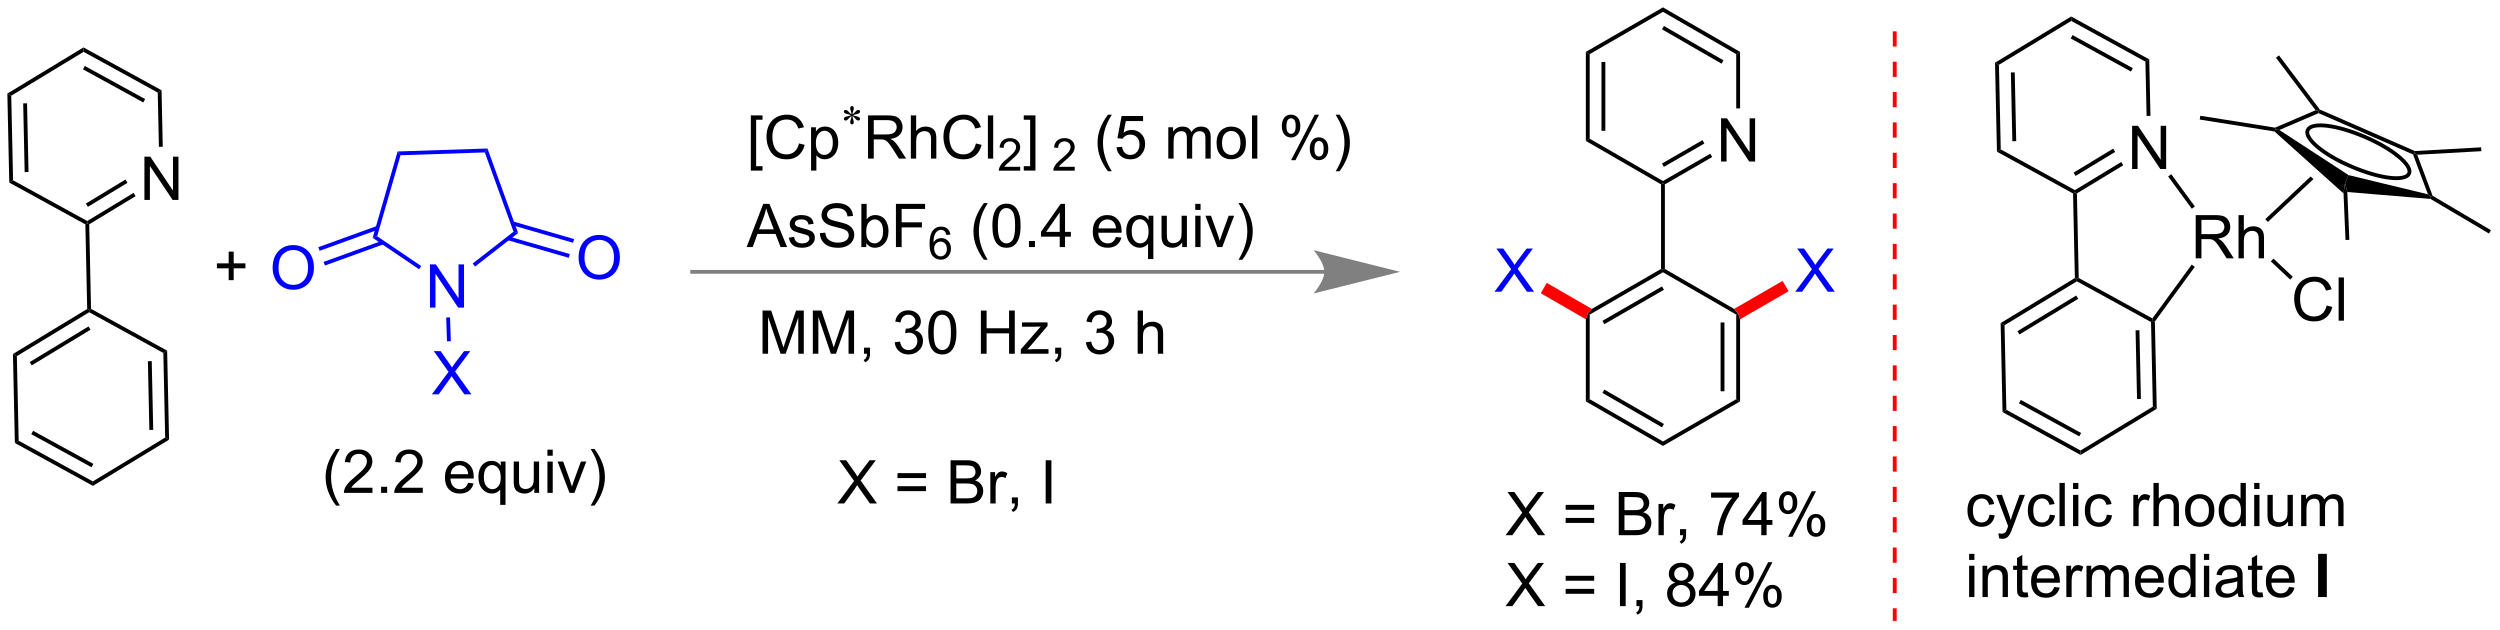 <?xml version="1.0" encoding="UTF-8"?>
<!DOCTYPE svg PUBLIC '-//W3C//DTD SVG 1.0//EN'
          'http://www.w3.org/TR/2001/REC-SVG-20010904/DTD/svg10.dtd'>
<svg stroke-dasharray="none" shape-rendering="auto" xmlns="http://www.w3.org/2000/svg" font-family="'Dialog'" text-rendering="auto" width="909" fill-opacity="1" color-interpolation="auto" color-rendering="auto" preserveAspectRatio="xMidYMid meet" font-size="12px" viewBox="0 0 909 229" fill="black" xmlns:xlink="http://www.w3.org/1999/xlink" stroke="black" image-rendering="auto" stroke-miterlimit="10" stroke-linecap="square" stroke-linejoin="miter" font-style="normal" stroke-width="1" height="229" stroke-dashoffset="0" font-weight="normal" stroke-opacity="1"
><!--Generated by the Batik Graphics2D SVG Generator--><defs id="genericDefs"
  /><g
  ><defs id="defs1"
    ><clipPath clipPathUnits="userSpaceOnUse" id="clipPath1"
      ><path d="M0.633 0.633 L341.265 0.633 L341.265 86.284 L0.633 86.284 L0.633 0.633 Z"
      /></clipPath
      ><clipPath clipPathUnits="userSpaceOnUse" id="clipPath2"
      ><path d="M96.238 217.665 L96.238 300.935 L427.399 300.935 L427.399 217.665 Z"
      /></clipPath
    ></defs
    ><g transform="scale(2.667,2.667) translate(-0.633,-0.633) matrix(1.029,0,0,1.029,-98.357,-223.258)"
    ><path d="M402.33 240.967 L396.326 246.613 L396.675 246.984 L402.712 241.309 L402.33 240.967 Z" stroke="none" clip-path="url(#clipPath2)"
    /></g
    ><g transform="matrix(2.743,0,0,2.743,-263.974,-597.041)"
    ><path d="M115.379 244.158 L115.379 238.431 L116.157 238.431 L119.165 242.926 L119.165 238.431 L119.892 238.431 L119.892 244.158 L119.113 244.158 L116.105 239.658 L116.105 244.158 L115.379 244.158 Z" stroke="none" clip-path="url(#clipPath2)"
    /></g
    ><g transform="matrix(2.743,0,0,2.743,-263.974,-597.041)"
    ><path d="M97.21 230.064 L97.726 230.347 L97.968 241.559 L97.464 241.864 ZM99.31 231.362 L99.506 240.476 L100.016 240.465 L99.82 231.351 Z" stroke="none" clip-path="url(#clipPath2)"
    /></g
    ><g transform="matrix(2.743,0,0,2.743,-263.974,-597.041)"
    ><path d="M97.464 241.864 L97.968 241.559 L107.797 246.956 L107.804 247.25 L107.552 247.403 Z" stroke="none" clip-path="url(#clipPath2)"
    /></g
    ><g transform="matrix(2.743,0,0,2.743,-263.974,-597.041)"
    ><path d="M108.062 247.392 L107.804 247.25 L107.797 246.956 L113.943 243.229 L114.207 243.665 ZM107.885 245.077 L113.133 241.894 L112.869 241.458 L107.62 244.64 Z" stroke="none" clip-path="url(#clipPath2)"
    /></g
    ><g transform="matrix(2.743,0,0,2.743,-263.974,-597.041)"
    ><path d="M117.81 237.114 L117.3 237.125 L117.145 229.929 L117.649 229.624 Z" stroke="none" clip-path="url(#clipPath2)"
    /></g
    ><g transform="matrix(2.743,0,0,2.743,-263.974,-597.041)"
    ><path d="M117.649 229.624 L117.145 229.929 L107.315 224.532 L107.302 223.944 ZM115.475 230.793 L107.483 226.406 L107.237 226.853 L115.229 231.241 Z" stroke="none" clip-path="url(#clipPath2)"
    /></g
    ><g transform="matrix(2.743,0,0,2.743,-263.974,-597.041)"
    ><path d="M107.302 223.944 L107.315 224.532 L97.726 230.347 L97.21 230.064 Z" stroke="none" clip-path="url(#clipPath2)"
    /></g
    ><g transform="matrix(2.743,0,0,2.743,-263.974,-597.041)"
    ><path d="M107.552 247.403 L107.804 247.25 L108.062 247.392 L108.303 258.603 L108.051 258.756 L107.793 258.614 Z" stroke="none" clip-path="url(#clipPath2)"
    /></g
    ><g transform="matrix(2.743,0,0,2.743,-263.974,-597.041)"
    ><path d="M107.793 258.614 L108.051 258.756 L108.058 259.05 L98.469 264.865 L97.952 264.582 ZM107.97 260.929 L100.175 265.656 L100.44 266.093 L108.235 261.366 Z" stroke="none" clip-path="url(#clipPath2)"
    /></g
    ><g transform="matrix(2.743,0,0,2.743,-263.974,-597.041)"
    ><path d="M97.952 264.582 L98.469 264.865 L98.71 276.077 L98.206 276.382 Z" stroke="none" clip-path="url(#clipPath2)"
    /></g
    ><g transform="matrix(2.743,0,0,2.743,-263.974,-597.041)"
    ><path d="M98.206 276.382 L98.71 276.077 L108.54 281.473 L108.552 282.062 ZM100.381 275.213 L108.372 279.6 L108.618 279.153 L100.626 274.765 Z" stroke="none" clip-path="url(#clipPath2)"
    /></g
    ><g transform="matrix(2.743,0,0,2.743,-263.974,-597.041)"
    ><path d="M108.552 282.062 L108.54 281.473 L118.129 275.659 L118.645 275.942 Z" stroke="none" clip-path="url(#clipPath2)"
    /></g
    ><g transform="matrix(2.743,0,0,2.743,-263.974,-597.041)"
    ><path d="M118.645 275.942 L118.129 275.659 L117.888 264.447 L118.391 264.142 ZM116.545 274.644 L116.349 265.529 L115.839 265.541 L116.035 274.655 Z" stroke="none" clip-path="url(#clipPath2)"
    /></g
    ><g transform="matrix(2.743,0,0,2.743,-263.974,-597.041)"
    ><path d="M118.391 264.142 L117.888 264.447 L108.058 259.05 L108.051 258.756 L108.303 258.603 Z" stroke="none" clip-path="url(#clipPath2)"
    /></g
    ><g fill="blue" transform="matrix(2.743,0,0,2.743,-263.974,-597.041)" stroke="blue"
    ><path d="M153.231 258.432 L153.231 252.706 L154.01 252.706 L157.018 257.2 L157.018 252.706 L157.744 252.706 L157.744 258.432 L156.965 258.432 L153.958 253.932 L153.958 258.432 L153.231 258.432 Z" stroke="none" clip-path="url(#clipPath2)"
    /></g
    ><g fill="blue" transform="matrix(2.743,0,0,2.743,-263.974,-597.041)" stroke="blue"
    ><path d="M160.855 237.343 L160.501 237.865 L149.33 238.236 L148.942 237.738 Z" stroke="none" clip-path="url(#clipPath2)"
    /></g
    ><g fill="blue" transform="matrix(2.743,0,0,2.743,-263.974,-597.041)" stroke="blue"
    ><path d="M148.942 237.738 L149.33 238.236 L146.23 248.975 L145.637 249.19 Z" stroke="none" clip-path="url(#clipPath2)"
    /></g
    ><g fill="blue" transform="matrix(2.743,0,0,2.743,-263.974,-597.041)" stroke="blue"
    ><path d="M145.637 249.19 L146.23 248.975 L152.07 252.929 L151.784 253.352 Z" stroke="none" clip-path="url(#clipPath2)"
    /></g
    ><g fill="blue" transform="matrix(2.743,0,0,2.743,-263.974,-597.041)" stroke="blue"
    ><path d="M159.207 252.992 L158.894 252.589 L164.306 248.375 L164.912 248.55 Z" stroke="none" clip-path="url(#clipPath2)"
    /></g
    ><g fill="blue" transform="matrix(2.743,0,0,2.743,-263.974,-597.041)" stroke="blue"
    ><path d="M164.912 248.55 L164.306 248.375 L160.501 237.865 L160.855 237.343 Z" stroke="none" clip-path="url(#clipPath2)"
    /></g
    ><g fill="blue" transform="matrix(2.743,0,0,2.743,-263.974,-597.041)" stroke="blue"
    ><path d="M153.477 269.935 L155.691 266.95 L153.738 264.208 L154.642 264.208 L155.681 265.677 Q156.004 266.132 156.142 266.38 Q156.332 266.067 156.595 265.726 L157.746 264.208 L158.571 264.208 L156.558 266.906 L158.727 269.935 L157.79 269.935 L156.347 267.89 Q156.227 267.716 156.097 267.507 Q155.907 267.82 155.824 267.937 L154.386 269.935 L153.477 269.935 Z" stroke="none" clip-path="url(#clipPath2)"
    /></g
    ><g fill="blue" transform="matrix(2.743,0,0,2.743,-263.974,-597.041)" stroke="blue"
    ><path d="M155.381 259.745 L155.89 259.728 L155.995 262.888 L155.485 262.905 Z" stroke="none" clip-path="url(#clipPath2)"
    /></g
    ><g fill="blue" transform="matrix(2.743,0,0,2.743,-263.974,-597.041)" stroke="blue"
    ><path d="M172.93 251.84 Q172.93 250.413 173.695 249.608 Q174.461 248.801 175.672 248.801 Q176.464 248.801 177.099 249.181 Q177.737 249.559 178.07 250.236 Q178.406 250.913 178.406 251.772 Q178.406 252.645 178.055 253.332 Q177.703 254.02 177.057 254.374 Q176.414 254.728 175.667 254.728 Q174.859 254.728 174.221 254.337 Q173.586 253.944 173.258 253.27 Q172.93 252.593 172.93 251.84 ZM173.711 251.851 Q173.711 252.887 174.266 253.483 Q174.823 254.077 175.664 254.077 Q176.518 254.077 177.07 253.476 Q177.625 252.874 177.625 251.77 Q177.625 251.069 177.388 250.548 Q177.151 250.028 176.695 249.741 Q176.242 249.452 175.675 249.452 Q174.87 249.452 174.289 250.007 Q173.711 250.559 173.711 251.851 Z" stroke="none" clip-path="url(#clipPath2)"
    /></g
    ><g fill="blue" transform="matrix(2.743,0,0,2.743,-263.974,-597.041)" stroke="blue"
    ><path d="M163.529 249.494 L171.623 251.831 L171.764 251.34 L163.67 249.004 ZM164.103 247.504 L172.197 249.84 L172.339 249.35 L164.244 247.014 Z" stroke="none" clip-path="url(#clipPath2)"
    /></g
    ><g fill="blue" transform="matrix(2.743,0,0,2.743,-263.974,-597.041)" stroke="blue"
    ><path d="M132.375 253.186 Q132.375 251.759 133.141 250.954 Q133.906 250.147 135.117 250.147 Q135.909 250.147 136.544 250.527 Q137.182 250.905 137.516 251.582 Q137.852 252.259 137.852 253.119 Q137.852 253.991 137.5 254.678 Q137.149 255.366 136.503 255.72 Q135.859 256.074 135.112 256.074 Q134.305 256.074 133.667 255.684 Q133.031 255.29 132.703 254.616 Q132.375 253.939 132.375 253.186 ZM133.156 253.197 Q133.156 254.233 133.711 254.829 Q134.268 255.423 135.109 255.423 Q135.964 255.423 136.516 254.822 Q137.07 254.22 137.07 253.116 Q137.07 252.415 136.833 251.895 Q136.596 251.374 136.141 251.087 Q135.688 250.798 135.12 250.798 Q134.315 250.798 133.734 251.353 Q133.156 251.905 133.156 253.197 Z" stroke="none" clip-path="url(#clipPath2)"
    /></g
    ><g fill="blue" transform="matrix(2.743,0,0,2.743,-263.974,-597.041)" stroke="blue"
    ><path d="M146.202 247.613 L138.426 250.428 L138.6 250.907 L146.375 248.093 ZM146.907 249.561 L139.131 252.376 L139.305 252.855 L147.081 250.04 Z" stroke="none" clip-path="url(#clipPath2)"
    /></g
    ><g transform="matrix(2.743,0,0,2.743,-263.974,-597.041)"
    ><path d="M126.548 254.797 L126.548 253.226 L124.988 253.226 L124.988 252.57 L126.548 252.57 L126.548 251.013 L127.212 251.013 L127.212 252.57 L128.769 252.57 L128.769 253.226 L127.212 253.226 L127.212 254.797 L126.548 254.797 Z" stroke="none" clip-path="url(#clipPath2)"
    /></g
    ><g transform="matrix(2.743,0,0,2.743,-263.974,-597.041)"
    ><path d="M140.785 284.676 Q140.202 283.942 139.798 282.958 Q139.397 281.971 139.397 280.916 Q139.397 279.986 139.699 279.135 Q140.051 278.148 140.785 277.166 L141.288 277.166 Q140.816 277.978 140.663 278.327 Q140.426 278.866 140.288 279.452 Q140.121 280.182 140.121 280.921 Q140.121 282.799 141.288 284.676 L140.785 284.676 ZM145.606 282.314 L145.606 282.991 L141.819 282.991 Q141.811 282.736 141.902 282.502 Q142.046 282.116 142.363 281.741 Q142.684 281.366 143.285 280.874 Q144.218 280.109 144.546 279.661 Q144.874 279.213 144.874 278.814 Q144.874 278.398 144.574 278.111 Q144.277 277.822 143.796 277.822 Q143.288 277.822 142.983 278.127 Q142.678 278.432 142.676 278.971 L141.952 278.898 Q142.027 278.088 142.512 277.666 Q142.996 277.241 143.811 277.241 Q144.637 277.241 145.116 277.7 Q145.598 278.156 145.598 278.83 Q145.598 279.174 145.457 279.507 Q145.316 279.838 144.988 280.205 Q144.663 280.572 143.905 281.213 Q143.272 281.744 143.093 281.934 Q142.913 282.124 142.796 282.314 L145.606 282.314 ZM146.753 282.991 L146.753 282.189 L147.555 282.189 L147.555 282.991 L146.753 282.991 ZM152.277 282.314 L152.277 282.991 L148.491 282.991 Q148.483 282.736 148.574 282.502 Q148.718 282.116 149.035 281.741 Q149.356 281.366 149.957 280.874 Q150.889 280.109 151.218 279.661 Q151.546 279.213 151.546 278.814 Q151.546 278.398 151.246 278.111 Q150.949 277.822 150.468 277.822 Q149.96 277.822 149.655 278.127 Q149.35 278.432 149.348 278.971 L148.624 278.898 Q148.699 278.088 149.184 277.666 Q149.668 277.241 150.483 277.241 Q151.309 277.241 151.788 277.7 Q152.27 278.156 152.27 278.83 Q152.27 279.174 152.129 279.507 Q151.988 279.838 151.66 280.205 Q151.335 280.572 150.577 281.213 Q149.944 281.744 149.764 281.934 Q149.585 282.124 149.468 282.314 L152.277 282.314 ZM158.288 281.656 L159.014 281.744 Q158.843 282.382 158.376 282.734 Q157.913 283.085 157.191 283.085 Q156.28 283.085 155.746 282.525 Q155.215 281.963 155.215 280.952 Q155.215 279.906 155.754 279.327 Q156.293 278.749 157.152 278.749 Q157.983 278.749 158.509 279.317 Q159.038 279.882 159.038 280.908 Q159.038 280.971 159.035 281.096 L155.941 281.096 Q155.981 281.781 156.327 282.145 Q156.676 282.507 157.194 282.507 Q157.582 282.507 157.856 282.304 Q158.129 282.101 158.288 281.656 ZM155.981 280.517 L158.296 280.517 Q158.249 279.994 158.03 279.734 Q157.694 279.327 157.16 279.327 Q156.676 279.327 156.345 279.653 Q156.014 279.976 155.981 280.517 ZM162.542 284.583 L162.542 282.549 Q162.378 282.781 162.083 282.934 Q161.789 283.085 161.456 283.085 Q160.719 283.085 160.185 282.497 Q159.651 281.906 159.651 280.877 Q159.651 280.252 159.867 279.757 Q160.086 279.26 160.497 279.005 Q160.909 278.749 161.401 278.749 Q162.172 278.749 162.612 279.398 L162.612 278.843 L163.245 278.843 L163.245 284.583 L162.542 284.583 ZM160.375 280.906 Q160.375 281.705 160.711 282.106 Q161.047 282.507 161.516 282.507 Q161.964 282.507 162.286 282.127 Q162.612 281.744 162.612 280.968 Q162.612 280.14 162.271 279.723 Q161.93 279.304 161.469 279.304 Q161.011 279.304 160.693 279.692 Q160.375 280.08 160.375 280.906 ZM167.066 282.991 L167.066 282.382 Q166.582 283.085 165.749 283.085 Q165.381 283.085 165.064 282.945 Q164.746 282.804 164.59 282.591 Q164.436 282.377 164.374 282.07 Q164.332 281.861 164.332 281.413 L164.332 278.843 L165.035 278.843 L165.035 281.142 Q165.035 281.695 165.077 281.885 Q165.145 282.163 165.358 282.322 Q165.574 282.478 165.889 282.478 Q166.207 282.478 166.483 282.317 Q166.762 282.156 166.876 281.877 Q166.991 281.596 166.991 281.064 L166.991 278.843 L167.694 278.843 L167.694 282.991 L167.066 282.991 ZM168.799 278.072 L168.799 277.265 L169.503 277.265 L169.503 278.072 L168.799 278.072 ZM168.799 282.991 L168.799 278.843 L169.503 278.843 L169.503 282.991 L168.799 282.991 ZM171.725 282.991 L170.147 278.843 L170.889 278.843 L171.78 281.327 Q171.926 281.728 172.046 282.163 Q172.139 281.835 172.309 281.374 L173.231 278.843 L173.952 278.843 L172.381 282.991 L171.725 282.991 ZM175.035 284.676 L174.53 284.676 Q175.699 282.799 175.699 280.921 Q175.699 280.187 175.53 279.463 Q175.397 278.877 175.16 278.338 Q175.006 277.986 174.53 277.166 L175.035 277.166 Q175.77 278.148 176.121 279.135 Q176.421 279.986 176.421 280.916 Q176.421 281.971 176.017 282.958 Q175.613 283.942 175.035 284.676 Z" stroke="none" clip-path="url(#clipPath2)"
    /></g
    ><g transform="matrix(2.743,0,0,2.743,-263.974,-597.041)"
    ><path d="M195.763 240.272 L195.763 232.955 L197.312 232.955 L197.312 233.535 L196.466 233.535 L196.466 239.689 L197.312 239.689 L197.312 240.272 L195.763 240.272 ZM202.144 236.673 L202.902 236.863 Q202.665 237.798 202.045 238.291 Q201.426 238.78 200.532 238.78 Q199.605 238.78 199.025 238.403 Q198.446 238.025 198.142 237.311 Q197.84 236.595 197.84 235.775 Q197.84 234.879 198.181 234.215 Q198.525 233.548 199.155 233.202 Q199.785 232.856 200.543 232.856 Q201.402 232.856 201.988 233.293 Q202.574 233.731 202.806 234.525 L202.058 234.699 Q201.861 234.074 201.48 233.791 Q201.103 233.504 200.527 233.504 Q199.868 233.504 199.423 233.822 Q198.98 234.137 198.801 234.671 Q198.621 235.205 198.621 235.77 Q198.621 236.501 198.834 237.046 Q199.048 237.59 199.496 237.861 Q199.946 238.129 200.47 238.129 Q201.105 238.129 201.545 237.762 Q201.988 237.395 202.144 236.673 ZM203.747 240.272 L203.747 234.533 L204.388 234.533 L204.388 235.072 Q204.614 234.754 204.898 234.598 Q205.185 234.439 205.591 234.439 Q206.122 234.439 206.529 234.712 Q206.935 234.986 207.141 235.483 Q207.349 235.981 207.349 236.574 Q207.349 237.212 207.12 237.723 Q206.891 238.231 206.456 238.504 Q206.021 238.775 205.539 238.775 Q205.187 238.775 204.909 238.626 Q204.63 238.478 204.45 238.251 L204.45 240.272 L203.747 240.272 ZM204.383 236.629 Q204.383 237.431 204.706 237.814 Q205.031 238.197 205.492 238.197 Q205.961 238.197 206.294 237.801 Q206.63 237.403 206.63 236.572 Q206.63 235.778 206.302 235.384 Q205.976 234.988 205.523 234.988 Q205.075 234.988 204.729 235.41 Q204.383 235.83 204.383 236.629 Z" stroke="none" clip-path="url(#clipPath2)"
    /></g
    ><g transform="matrix(2.743,0,0,2.743,-263.974,-597.041)"
    ><path d="M209.115 232.822 Q209.103 232.619 209.033 232.42 Q208.933 232.133 208.933 232.026 Q208.933 231.873 209.006 231.795 Q209.078 231.715 209.183 231.715 Q209.273 231.715 209.34 231.795 Q209.408 231.873 209.408 232.02 Q209.408 232.151 209.33 232.387 Q209.254 232.623 209.236 232.822 Q209.396 232.719 209.525 232.572 Q209.724 232.342 209.82 232.287 Q209.918 232.231 210.017 232.231 Q210.115 232.231 210.179 232.297 Q210.246 232.362 210.246 232.453 Q210.246 232.561 210.148 232.647 Q210.053 232.731 209.666 232.817 Q209.441 232.865 209.291 232.93 Q209.443 233.01 209.664 233.051 Q210.017 233.115 210.127 233.213 Q210.238 233.309 210.238 233.422 Q210.238 233.51 210.172 233.575 Q210.105 233.639 210.017 233.639 Q209.929 233.639 209.822 233.578 Q209.717 233.516 209.535 233.303 Q209.414 233.158 209.236 233.033 Q209.242 233.2 209.303 233.397 Q209.408 233.742 209.408 233.867 Q209.408 233.985 209.338 234.067 Q209.267 234.147 209.189 234.147 Q209.08 234.147 208.992 234.061 Q208.931 234 208.931 233.865 Q208.931 233.725 208.998 233.528 Q209.066 233.328 209.084 233.254 Q209.101 233.18 209.115 233.033 Q208.943 233.147 208.814 233.287 Q208.599 233.528 208.492 233.592 Q208.416 233.639 208.334 233.639 Q208.234 233.639 208.164 233.572 Q208.094 233.504 208.094 233.422 Q208.094 233.35 208.152 233.27 Q208.213 233.188 208.334 233.135 Q208.412 233.1 208.693 233.041 Q208.875 233.004 209.049 232.93 Q208.891 232.852 208.67 232.807 Q208.31 232.731 208.224 232.67 Q208.094 232.572 208.094 232.436 Q208.094 232.356 208.158 232.291 Q208.224 232.225 208.312 232.225 Q208.41 232.225 208.517 232.287 Q208.627 232.348 208.787 232.533 Q208.949 232.719 209.115 232.822 Z" stroke="none" clip-path="url(#clipPath2)"
    /></g
    ><g transform="matrix(2.743,0,0,2.743,-263.974,-597.041)"
    ><path d="M211.298 238.681 L211.298 232.955 L213.837 232.955 Q214.603 232.955 215.001 233.108 Q215.4 233.262 215.637 233.653 Q215.876 234.043 215.876 234.517 Q215.876 235.126 215.48 235.546 Q215.087 235.962 214.262 236.074 Q214.564 236.22 214.72 236.361 Q215.051 236.666 215.347 237.121 L216.345 238.681 L215.392 238.681 L214.634 237.488 Q214.301 236.973 214.084 236.699 Q213.871 236.426 213.702 236.317 Q213.532 236.207 213.355 236.166 Q213.228 236.137 212.933 236.137 L212.056 236.137 L212.056 238.681 L211.298 238.681 ZM212.056 235.481 L213.683 235.481 Q214.204 235.481 214.496 235.374 Q214.79 235.267 214.941 235.03 Q215.095 234.793 215.095 234.517 Q215.095 234.111 214.798 233.851 Q214.504 233.587 213.868 233.587 L212.056 233.587 L212.056 235.481 ZM216.974 238.681 L216.974 232.955 L217.677 232.955 L217.677 235.009 Q218.169 234.439 218.919 234.439 Q219.38 234.439 219.719 234.621 Q220.06 234.801 220.206 235.121 Q220.351 235.442 220.351 236.051 L220.351 238.681 L219.648 238.681 L219.648 236.051 Q219.648 235.525 219.419 235.285 Q219.192 235.043 218.773 235.043 Q218.461 235.043 218.185 235.207 Q217.911 235.369 217.794 235.647 Q217.677 235.923 217.677 236.41 L217.677 238.681 L216.974 238.681 ZM225.597 236.673 L226.355 236.863 Q226.118 237.798 225.499 238.291 Q224.879 238.78 223.986 238.78 Q223.058 238.78 222.478 238.403 Q221.9 238.025 221.595 237.311 Q221.293 236.595 221.293 235.775 Q221.293 234.879 221.634 234.215 Q221.978 233.548 222.608 233.202 Q223.238 232.856 223.996 232.856 Q224.855 232.856 225.441 233.293 Q226.027 233.731 226.259 234.525 L225.512 234.699 Q225.314 234.074 224.933 233.791 Q224.556 233.504 223.98 233.504 Q223.321 233.504 222.876 233.822 Q222.433 234.137 222.254 234.671 Q222.074 235.205 222.074 235.77 Q222.074 236.501 222.288 237.046 Q222.501 237.59 222.949 237.861 Q223.4 238.129 223.923 238.129 Q224.558 238.129 224.999 237.762 Q225.441 237.395 225.597 236.673 ZM227.185 238.681 L227.185 232.955 L227.888 232.955 L227.888 238.681 L227.185 238.681 Z" stroke="none" clip-path="url(#clipPath2)"
    /></g
    ><g transform="matrix(2.743,0,0,2.743,-263.974,-597.041)"
    ><path d="M231.471 239.773 L231.471 240.281 L228.631 240.281 Q228.625 240.09 228.693 239.914 Q228.801 239.625 229.039 239.344 Q229.279 239.062 229.73 238.693 Q230.43 238.119 230.676 237.783 Q230.922 237.447 230.922 237.148 Q230.922 236.836 230.697 236.621 Q230.475 236.404 230.113 236.404 Q229.732 236.404 229.504 236.633 Q229.275 236.861 229.273 237.266 L228.73 237.211 Q228.787 236.603 229.15 236.287 Q229.513 235.969 230.125 235.969 Q230.744 235.969 231.103 236.312 Q231.465 236.654 231.465 237.16 Q231.465 237.418 231.359 237.668 Q231.254 237.916 231.008 238.191 Q230.763 238.467 230.195 238.947 Q229.721 239.346 229.586 239.488 Q229.451 239.631 229.363 239.773 L231.471 239.773 Z" stroke="none" clip-path="url(#clipPath2)"
    /></g
    ><g transform="matrix(2.743,0,0,2.743,-263.974,-597.041)"
    ><path d="M233.489 240.272 L231.94 240.272 L231.94 239.689 L232.786 239.689 L232.786 233.535 L231.94 233.535 L231.94 232.955 L233.489 232.955 L233.489 240.272 Z" stroke="none" clip-path="url(#clipPath2)"
    /></g
    ><g transform="matrix(2.743,0,0,2.743,-263.974,-597.041)"
    ><path d="M238.697 239.773 L238.697 240.281 L235.857 240.281 Q235.851 240.09 235.92 239.914 Q236.027 239.625 236.265 239.344 Q236.506 239.062 236.957 238.693 Q237.656 238.119 237.902 237.783 Q238.148 237.447 238.148 237.148 Q238.148 236.836 237.924 236.621 Q237.701 236.404 237.34 236.404 Q236.959 236.404 236.73 236.633 Q236.502 236.861 236.5 237.266 L235.957 237.211 Q236.013 236.603 236.377 236.287 Q236.74 235.969 237.351 235.969 Q237.97 235.969 238.33 236.312 Q238.691 236.654 238.691 237.16 Q238.691 237.418 238.586 237.668 Q238.48 237.916 238.234 238.191 Q237.99 238.467 237.422 238.947 Q236.947 239.346 236.812 239.488 Q236.678 239.631 236.59 239.773 L238.697 239.773 Z" stroke="none" clip-path="url(#clipPath2)"
    /></g
    ><g transform="matrix(2.743,0,0,2.743,-263.974,-597.041)"
    ><path d="M243.107 240.366 Q242.524 239.632 242.121 238.647 Q241.72 237.66 241.72 236.606 Q241.72 235.676 242.022 234.824 Q242.373 233.837 243.107 232.856 L243.61 232.856 Q243.139 233.668 242.985 234.017 Q242.748 234.556 242.61 235.142 Q242.444 235.871 242.444 236.611 Q242.444 238.488 243.61 240.366 L243.107 240.366 ZM244.232 237.181 L244.97 237.119 Q245.053 237.658 245.35 237.929 Q245.649 238.199 246.071 238.199 Q246.579 238.199 246.93 237.817 Q247.282 237.434 247.282 236.801 Q247.282 236.199 246.944 235.853 Q246.607 235.504 246.061 235.504 Q245.72 235.504 245.446 235.66 Q245.173 235.814 245.016 236.059 L244.357 235.973 L244.912 233.033 L247.759 233.033 L247.759 233.705 L245.475 233.705 L245.165 235.244 Q245.68 234.884 246.248 234.884 Q246.998 234.884 247.514 235.405 Q248.029 235.923 248.029 236.738 Q248.029 237.517 247.576 238.082 Q247.024 238.78 246.071 238.78 Q245.29 238.78 244.795 238.343 Q244.303 237.903 244.232 237.181 ZM251.1 238.681 L251.1 234.533 L251.727 234.533 L251.727 235.113 Q251.923 234.809 252.246 234.624 Q252.571 234.439 252.985 234.439 Q253.446 234.439 253.74 234.632 Q254.037 234.822 254.157 235.166 Q254.649 234.439 255.438 234.439 Q256.055 234.439 256.386 234.78 Q256.719 235.121 256.719 235.832 L256.719 238.681 L256.022 238.681 L256.022 236.067 Q256.022 235.645 255.951 235.46 Q255.884 235.275 255.704 235.163 Q255.524 235.048 255.282 235.048 Q254.845 235.048 254.555 235.34 Q254.266 235.629 254.266 236.27 L254.266 238.681 L253.563 238.681 L253.563 235.986 Q253.563 235.517 253.391 235.283 Q253.22 235.048 252.829 235.048 Q252.532 235.048 252.279 235.205 Q252.029 235.361 251.915 235.663 Q251.803 235.962 251.803 236.528 L251.803 238.681 L251.1 238.681 ZM257.501 236.606 Q257.501 235.455 258.141 234.9 Q258.678 234.439 259.446 234.439 Q260.303 234.439 260.844 234.999 Q261.389 235.559 261.389 236.548 Q261.389 237.348 261.147 237.809 Q260.907 238.267 260.449 238.522 Q259.99 238.775 259.446 238.775 Q258.576 238.775 258.037 238.218 Q257.501 237.658 257.501 236.606 ZM258.225 236.606 Q258.225 237.403 258.571 237.801 Q258.92 238.197 259.446 238.197 Q259.969 238.197 260.316 237.798 Q260.665 237.4 260.665 236.582 Q260.665 235.814 260.316 235.418 Q259.967 235.02 259.446 235.02 Q258.92 235.02 258.571 235.416 Q258.225 235.809 258.225 236.606 ZM262.197 238.681 L262.197 232.955 L262.901 232.955 L262.901 238.681 L262.197 238.681 ZM266.151 234.33 Q266.151 233.715 266.458 233.285 Q266.768 232.856 267.354 232.856 Q267.893 232.856 268.244 233.241 Q268.598 233.626 268.598 234.371 Q268.598 235.098 268.242 235.491 Q267.885 235.884 267.361 235.884 Q266.841 235.884 266.494 235.499 Q266.151 235.111 266.151 234.33 ZM267.372 233.34 Q267.111 233.34 266.937 233.567 Q266.762 233.793 266.762 234.4 Q266.762 234.949 266.937 235.176 Q267.114 235.4 267.372 235.4 Q267.637 235.4 267.812 235.173 Q267.986 234.947 267.986 234.345 Q267.986 233.791 267.809 233.567 Q267.635 233.34 267.372 233.34 ZM267.377 238.892 L270.51 232.856 L271.08 232.856 L267.958 238.892 L267.377 238.892 ZM269.854 237.337 Q269.854 236.72 270.161 236.293 Q270.471 235.863 271.059 235.863 Q271.598 235.863 271.953 236.249 Q272.307 236.634 272.307 237.379 Q272.307 238.106 271.947 238.499 Q271.591 238.892 271.065 238.892 Q270.544 238.892 270.197 238.504 Q269.854 238.113 269.854 237.337 ZM271.08 236.348 Q270.815 236.348 270.64 236.574 Q270.466 236.801 270.466 237.408 Q270.466 237.955 270.64 238.181 Q270.817 238.408 271.075 238.408 Q271.346 238.408 271.518 238.181 Q271.692 237.955 271.692 237.353 Q271.692 236.798 271.515 236.574 Q271.341 236.348 271.08 236.348 ZM273.787 240.366 L273.282 240.366 Q274.451 238.488 274.451 236.611 Q274.451 235.876 274.282 235.153 Q274.149 234.567 273.912 234.028 Q273.759 233.676 273.282 232.856 L273.787 232.856 Q274.522 233.837 274.873 234.824 Q275.173 235.676 275.173 236.606 Q275.173 237.66 274.769 238.647 Q274.365 239.632 273.787 240.366 Z" stroke="none" clip-path="url(#clipPath2)"
    /></g
    ><g transform="matrix(2.743,0,0,2.743,-263.974,-597.041)"
    ><path d="M195.206 250.406 L197.406 244.68 L198.224 244.68 L200.568 250.406 L199.703 250.406 L199.036 248.672 L196.641 248.672 L196.013 250.406 L195.206 250.406 ZM196.859 248.055 L198.802 248.055 L198.203 246.469 Q197.929 245.745 197.797 245.281 Q197.687 245.831 197.489 246.375 L196.859 248.055 ZM200.802 249.167 L201.497 249.057 Q201.554 249.476 201.823 249.701 Q202.091 249.922 202.57 249.922 Q203.054 249.922 203.289 249.724 Q203.523 249.526 203.523 249.26 Q203.523 249.023 203.318 248.885 Q203.172 248.792 202.599 248.648 Q201.825 248.453 201.526 248.31 Q201.226 248.167 201.073 247.917 Q200.919 247.664 200.919 247.359 Q200.919 247.081 201.044 246.846 Q201.172 246.609 201.391 246.453 Q201.554 246.331 201.838 246.247 Q202.122 246.164 202.445 246.164 Q202.935 246.164 203.302 246.305 Q203.672 246.445 203.846 246.685 Q204.023 246.924 204.091 247.328 L203.404 247.422 Q203.357 247.101 203.13 246.922 Q202.906 246.742 202.497 246.742 Q202.013 246.742 201.804 246.904 Q201.599 247.062 201.599 247.276 Q201.599 247.414 201.685 247.523 Q201.771 247.635 201.953 247.711 Q202.06 247.75 202.575 247.891 Q203.32 248.089 203.614 248.216 Q203.911 248.344 204.078 248.586 Q204.247 248.828 204.247 249.188 Q204.247 249.539 204.042 249.849 Q203.836 250.159 203.448 250.331 Q203.062 250.5 202.575 250.5 Q201.766 250.5 201.341 250.164 Q200.919 249.828 200.802 249.167 ZM204.914 248.565 L205.63 248.503 Q205.679 248.932 205.864 249.208 Q206.052 249.484 206.443 249.654 Q206.833 249.823 207.32 249.823 Q207.755 249.823 208.086 249.695 Q208.419 249.565 208.581 249.341 Q208.742 249.117 208.742 248.851 Q208.742 248.581 208.586 248.38 Q208.429 248.18 208.07 248.042 Q207.841 247.953 207.052 247.763 Q206.263 247.573 205.945 247.406 Q205.536 247.19 205.333 246.872 Q205.133 246.555 205.133 246.159 Q205.133 245.726 205.377 245.349 Q205.625 244.971 206.096 244.776 Q206.57 244.581 207.148 244.581 Q207.786 244.581 208.271 244.786 Q208.758 244.992 209.018 245.391 Q209.281 245.789 209.302 246.292 L208.575 246.346 Q208.516 245.805 208.177 245.529 Q207.841 245.25 207.179 245.25 Q206.492 245.25 206.177 245.503 Q205.864 245.753 205.864 246.109 Q205.864 246.417 206.086 246.617 Q206.304 246.815 207.229 247.026 Q208.154 247.234 208.497 247.391 Q208.997 247.62 209.234 247.974 Q209.474 248.328 209.474 248.789 Q209.474 249.245 209.211 249.651 Q208.95 250.055 208.458 250.281 Q207.969 250.505 207.357 250.505 Q206.578 250.505 206.052 250.279 Q205.529 250.049 205.229 249.596 Q204.929 249.141 204.914 248.565 ZM211.068 250.406 L210.414 250.406 L210.414 244.68 L211.117 244.68 L211.117 246.721 Q211.562 246.164 212.255 246.164 Q212.638 246.164 212.979 246.318 Q213.32 246.471 213.542 246.753 Q213.763 247.031 213.888 247.427 Q214.013 247.82 214.013 248.268 Q214.013 249.336 213.484 249.919 Q212.958 250.5 212.219 250.5 Q211.484 250.5 211.068 249.885 L211.068 250.406 ZM211.06 248.299 Q211.06 249.047 211.263 249.378 Q211.594 249.922 212.161 249.922 Q212.622 249.922 212.958 249.521 Q213.294 249.12 213.294 248.328 Q213.294 247.516 212.971 247.13 Q212.648 246.742 212.193 246.742 Q211.732 246.742 211.396 247.143 Q211.06 247.542 211.06 248.299 ZM214.996 250.406 L214.996 244.68 L218.861 244.68 L218.861 245.354 L215.754 245.354 L215.754 247.128 L218.441 247.128 L218.441 247.805 L215.754 247.805 L215.754 250.406 L214.996 250.406 Z" stroke="none" clip-path="url(#clipPath2)"
    /></g
    ><g transform="matrix(2.743,0,0,2.743,-263.974,-597.041)"
    ><path d="M222.213 248.762 L221.687 248.803 Q221.617 248.493 221.488 248.352 Q221.275 248.127 220.961 248.127 Q220.709 248.127 220.519 248.268 Q220.269 248.45 220.125 248.799 Q219.982 249.147 219.976 249.791 Q220.168 249.5 220.443 249.36 Q220.719 249.219 221.019 249.219 Q221.547 249.219 221.918 249.608 Q222.289 249.996 222.289 250.612 Q222.289 251.016 222.113 251.364 Q221.939 251.709 221.635 251.895 Q221.33 252.08 220.943 252.08 Q220.285 252.08 219.869 251.596 Q219.453 251.11 219.453 249.996 Q219.453 248.75 219.912 248.186 Q220.314 247.694 220.994 247.694 Q221.5 247.694 221.824 247.979 Q222.148 248.262 222.213 248.762 ZM220.058 250.614 Q220.058 250.887 220.174 251.137 Q220.291 251.385 220.498 251.516 Q220.707 251.645 220.935 251.645 Q221.269 251.645 221.51 251.375 Q221.75 251.106 221.75 250.643 Q221.75 250.198 221.512 249.942 Q221.275 249.686 220.914 249.686 Q220.556 249.686 220.306 249.942 Q220.058 250.198 220.058 250.614 Z" stroke="none" clip-path="url(#clipPath2)"
    /></g
    ><g transform="matrix(2.743,0,0,2.743,-263.974,-597.041)"
    ><path d="M226.658 252.091 Q226.075 251.357 225.671 250.372 Q225.27 249.385 225.27 248.331 Q225.27 247.401 225.572 246.549 Q225.924 245.562 226.658 244.581 L227.161 244.581 Q226.69 245.393 226.536 245.742 Q226.299 246.281 226.161 246.867 Q225.994 247.596 225.994 248.336 Q225.994 250.214 227.161 252.091 L226.658 252.091 ZM227.783 247.581 Q227.783 246.565 227.992 245.948 Q228.2 245.328 228.612 244.992 Q229.025 244.656 229.65 244.656 Q230.112 244.656 230.458 244.841 Q230.807 245.026 231.033 245.378 Q231.26 245.726 231.387 246.229 Q231.518 246.729 231.518 247.581 Q231.518 248.589 231.309 249.208 Q231.104 249.828 230.69 250.167 Q230.278 250.505 229.65 250.505 Q228.822 250.505 228.348 249.909 Q227.783 249.195 227.783 247.581 ZM228.505 247.581 Q228.505 248.992 228.835 249.458 Q229.166 249.924 229.65 249.924 Q230.135 249.924 230.463 249.456 Q230.794 248.987 230.794 247.581 Q230.794 246.167 230.463 245.703 Q230.135 245.237 229.643 245.237 Q229.158 245.237 228.869 245.648 Q228.505 246.172 228.505 247.581 ZM232.626 250.406 L232.626 249.604 L233.428 249.604 L233.428 250.406 L232.626 250.406 ZM236.708 250.406 L236.708 249.034 L234.223 249.034 L234.223 248.391 L236.838 244.68 L237.411 244.68 L237.411 248.391 L238.184 248.391 L238.184 249.034 L237.411 249.034 L237.411 250.406 L236.708 250.406 ZM236.708 248.391 L236.708 245.807 L234.916 248.391 L236.708 248.391 ZM244.161 249.07 L244.887 249.159 Q244.716 249.797 244.25 250.148 Q243.786 250.5 243.065 250.5 Q242.153 250.5 241.619 249.94 Q241.088 249.378 241.088 248.367 Q241.088 247.32 241.627 246.742 Q242.166 246.164 243.025 246.164 Q243.856 246.164 244.382 246.732 Q244.911 247.297 244.911 248.323 Q244.911 248.385 244.908 248.51 L241.815 248.51 Q241.854 249.195 242.2 249.56 Q242.549 249.922 243.067 249.922 Q243.455 249.922 243.729 249.719 Q244.002 249.516 244.161 249.07 ZM241.854 247.932 L244.169 247.932 Q244.122 247.409 243.903 247.148 Q243.567 246.742 243.033 246.742 Q242.549 246.742 242.218 247.068 Q241.887 247.391 241.854 247.932 ZM248.415 251.997 L248.415 249.964 Q248.251 250.195 247.957 250.349 Q247.662 250.5 247.329 250.5 Q246.592 250.5 246.058 249.911 Q245.524 249.32 245.524 248.292 Q245.524 247.667 245.74 247.172 Q245.959 246.674 246.371 246.419 Q246.782 246.164 247.274 246.164 Q248.045 246.164 248.485 246.812 L248.485 246.258 L249.118 246.258 L249.118 251.997 L248.415 251.997 ZM246.248 248.32 Q246.248 249.12 246.584 249.521 Q246.92 249.922 247.389 249.922 Q247.837 249.922 248.16 249.542 Q248.485 249.159 248.485 248.383 Q248.485 247.555 248.144 247.138 Q247.803 246.719 247.342 246.719 Q246.884 246.719 246.566 247.107 Q246.248 247.495 246.248 248.32 ZM252.94 250.406 L252.94 249.797 Q252.455 250.5 251.622 250.5 Q251.255 250.5 250.937 250.359 Q250.619 250.219 250.463 250.005 Q250.309 249.792 250.247 249.484 Q250.205 249.276 250.205 248.828 L250.205 246.258 L250.908 246.258 L250.908 248.557 Q250.908 249.109 250.95 249.299 Q251.018 249.578 251.231 249.737 Q251.447 249.893 251.762 249.893 Q252.08 249.893 252.356 249.732 Q252.635 249.57 252.75 249.292 Q252.864 249.01 252.864 248.479 L252.864 246.258 L253.567 246.258 L253.567 250.406 L252.94 250.406 ZM254.673 245.487 L254.673 244.68 L255.376 244.68 L255.376 245.487 L254.673 245.487 ZM254.673 250.406 L254.673 246.258 L255.376 246.258 L255.376 250.406 L254.673 250.406 ZM257.598 250.406 L256.02 246.258 L256.762 246.258 L257.653 248.742 Q257.799 249.143 257.919 249.578 Q258.012 249.25 258.182 248.789 L259.104 246.258 L259.825 246.258 L258.255 250.406 L257.598 250.406 ZM260.908 252.091 L260.403 252.091 Q261.572 250.214 261.572 248.336 Q261.572 247.601 261.403 246.878 Q261.27 246.292 261.033 245.753 Q260.88 245.401 260.403 244.581 L260.908 244.581 Q261.643 245.562 261.994 246.549 Q262.294 247.401 262.294 248.331 Q262.294 249.385 261.89 250.372 Q261.486 251.357 260.908 252.091 Z" stroke="none" clip-path="url(#clipPath2)"
    /></g
    ><g transform="matrix(2.743,0,0,2.743,-263.974,-597.041)"
    ><path d="M197.316 264.546 L197.316 258.819 L198.457 258.819 L199.813 262.874 Q200.001 263.439 200.087 263.72 Q200.183 263.408 200.392 262.803 L201.761 258.819 L202.782 258.819 L202.782 264.546 L202.05 264.546 L202.05 259.751 L200.386 264.546 L199.704 264.546 L198.048 259.671 L198.048 264.546 L197.316 264.546 ZM203.98 264.546 L203.98 258.819 L205.121 258.819 L206.477 262.874 Q206.665 263.439 206.751 263.72 Q206.847 263.408 207.056 262.803 L208.425 258.819 L209.446 258.819 L209.446 264.546 L208.714 264.546 L208.714 259.751 L207.05 264.546 L206.368 264.546 L204.712 259.671 L204.712 264.546 L203.98 264.546 ZM210.761 264.546 L210.761 263.743 L211.563 263.743 L211.563 264.546 Q211.563 264.988 211.407 265.259 Q211.251 265.53 210.91 265.678 L210.714 265.379 Q210.938 265.28 211.043 265.09 Q211.149 264.902 211.16 264.546 L210.761 264.546 ZM214.832 263.033 L215.535 262.939 Q215.657 263.538 215.946 263.801 Q216.238 264.064 216.657 264.064 Q217.152 264.064 217.493 263.72 Q217.837 263.376 217.837 262.868 Q217.837 262.384 217.519 262.072 Q217.204 261.757 216.714 261.757 Q216.517 261.757 216.22 261.835 L216.298 261.217 Q216.368 261.225 216.41 261.225 Q216.86 261.225 217.22 260.991 Q217.579 260.757 217.579 260.267 Q217.579 259.882 217.316 259.629 Q217.056 259.374 216.642 259.374 Q216.23 259.374 215.957 259.632 Q215.683 259.889 215.605 260.405 L214.902 260.28 Q215.032 259.572 215.488 259.184 Q215.946 258.796 216.626 258.796 Q217.095 258.796 217.488 258.996 Q217.884 259.197 218.092 259.546 Q218.3 259.892 218.3 260.283 Q218.3 260.655 218.1 260.96 Q217.902 261.264 217.511 261.444 Q218.019 261.561 218.3 261.931 Q218.582 262.298 218.582 262.853 Q218.582 263.603 218.035 264.126 Q217.488 264.647 216.652 264.647 Q215.899 264.647 215.399 264.199 Q214.902 263.749 214.832 263.033 ZM219.278 261.72 Q219.278 260.704 219.487 260.087 Q219.695 259.467 220.106 259.132 Q220.52 258.796 221.145 258.796 Q221.606 258.796 221.953 258.981 Q222.302 259.165 222.528 259.517 Q222.755 259.866 222.882 260.368 Q223.013 260.868 223.013 261.72 Q223.013 262.728 222.804 263.348 Q222.599 263.967 222.185 264.306 Q221.773 264.645 221.145 264.645 Q220.317 264.645 219.843 264.048 Q219.278 263.335 219.278 261.72 ZM220 261.72 Q220 263.132 220.33 263.598 Q220.661 264.064 221.145 264.064 Q221.63 264.064 221.958 263.595 Q222.289 263.126 222.289 261.72 Q222.289 260.306 221.958 259.842 Q221.63 259.376 221.138 259.376 Q220.653 259.376 220.364 259.788 Q220 260.311 220 261.72 ZM226.257 264.546 L226.257 258.819 L227.015 258.819 L227.015 261.171 L229.992 261.171 L229.992 258.819 L230.75 258.819 L230.75 264.546 L229.992 264.546 L229.992 261.845 L227.015 261.845 L227.015 264.546 L226.257 264.546 ZM231.55 264.546 L231.55 263.975 L234.191 260.944 Q233.743 260.967 233.399 260.967 L231.707 260.967 L231.707 260.397 L235.097 260.397 L235.097 260.861 L232.852 263.493 L232.418 263.975 Q232.892 263.939 233.306 263.939 L235.222 263.939 L235.222 264.546 L231.55 264.546 ZM236.105 264.546 L236.105 263.743 L236.907 263.743 L236.907 264.546 Q236.907 264.988 236.751 265.259 Q236.595 265.53 236.254 265.678 L236.058 265.379 Q236.282 265.28 236.386 265.09 Q236.493 264.902 236.504 264.546 L236.105 264.546 ZM240.175 263.033 L240.879 262.939 Q241.001 263.538 241.29 263.801 Q241.582 264.064 242.001 264.064 Q242.496 264.064 242.837 263.72 Q243.181 263.376 243.181 262.868 Q243.181 262.384 242.863 262.072 Q242.548 261.757 242.058 261.757 Q241.86 261.757 241.563 261.835 L241.642 261.217 Q241.712 261.225 241.754 261.225 Q242.204 261.225 242.563 260.991 Q242.923 260.757 242.923 260.267 Q242.923 259.882 242.66 259.629 Q242.399 259.374 241.985 259.374 Q241.574 259.374 241.3 259.632 Q241.027 259.889 240.949 260.405 L240.246 260.28 Q240.376 259.572 240.832 259.184 Q241.29 258.796 241.97 258.796 Q242.438 258.796 242.832 258.996 Q243.227 259.197 243.436 259.546 Q243.644 259.892 243.644 260.283 Q243.644 260.655 243.444 260.96 Q243.246 261.264 242.855 261.444 Q243.363 261.561 243.644 261.931 Q243.925 262.298 243.925 262.853 Q243.925 263.603 243.379 264.126 Q242.832 264.647 241.996 264.647 Q241.243 264.647 240.743 264.199 Q240.246 263.749 240.175 263.033 ZM247.04 264.546 L247.04 258.819 L247.743 258.819 L247.743 260.874 Q248.235 260.303 248.985 260.303 Q249.446 260.303 249.785 260.486 Q250.126 260.665 250.272 260.986 Q250.418 261.306 250.418 261.915 L250.418 264.546 L249.714 264.546 L249.714 261.915 Q249.714 261.389 249.485 261.15 Q249.259 260.908 248.839 260.908 Q248.527 260.908 248.251 261.072 Q247.977 261.233 247.86 261.512 Q247.743 261.788 247.743 262.275 L247.743 264.546 L247.04 264.546 Z" stroke="none" clip-path="url(#clipPath2)"
    /></g
    ><g transform="matrix(2.743,0,0,2.743,-263.974,-597.041)"
    ><path d="M324.372 239.07 L324.372 233.343 L325.15 233.343 L328.158 237.838 L328.158 233.343 L328.885 233.343 L328.885 239.07 L328.106 239.07 L325.098 234.57 L325.098 239.07 L324.372 239.07 Z" stroke="none" clip-path="url(#clipPath2)"
    /></g
    ><g transform="matrix(2.743,0,0,2.743,-263.974,-597.041)"
    ><path d="M306.448 224.539 L306.959 224.834 L306.959 236.048 L306.448 236.342 ZM308.52 225.882 L308.52 234.999 L309.03 234.999 L309.03 225.882 Z" stroke="none" clip-path="url(#clipPath2)"
    /></g
    ><g transform="matrix(2.743,0,0,2.743,-263.974,-597.041)"
    ><path d="M306.448 236.342 L306.959 236.048 L316.67 241.655 L316.67 241.949 L316.415 242.097 Z" stroke="none" clip-path="url(#clipPath2)"
    /></g
    ><g transform="matrix(2.743,0,0,2.743,-263.974,-597.041)"
    ><path d="M316.925 242.097 L316.67 241.949 L316.67 241.655 L322.94 238.035 L323.195 238.477 ZM316.798 239.778 L322.159 236.683 L321.904 236.241 L316.543 239.336 Z" stroke="none" clip-path="url(#clipPath2)"
    /></g
    ><g transform="matrix(2.743,0,0,2.743,-263.974,-597.041)"
    ><path d="M326.892 232.032 L326.382 232.032 L326.382 224.834 L326.892 224.539 Z" stroke="none" clip-path="url(#clipPath2)"
    /></g
    ><g transform="matrix(2.743,0,0,2.743,-263.974,-597.041)"
    ><path d="M326.892 224.539 L326.382 224.834 L316.67 219.226 L316.67 218.637 ZM324.693 225.661 L316.798 221.103 L316.543 221.545 L324.438 226.103 Z" stroke="none" clip-path="url(#clipPath2)"
    /></g
    ><g transform="matrix(2.743,0,0,2.743,-263.974,-597.041)"
    ><path d="M316.67 218.637 L316.67 219.226 L306.959 224.834 L306.448 224.539 Z" stroke="none" clip-path="url(#clipPath2)"
    /></g
    ><g transform="matrix(2.743,0,0,2.743,-263.974,-597.041)"
    ><path d="M316.415 242.097 L316.67 241.949 L316.925 242.097 L316.925 253.311 L316.67 253.458 L316.415 253.311 Z" stroke="none" clip-path="url(#clipPath2)"
    /></g
    ><g transform="matrix(2.743,0,0,2.743,-263.974,-597.041)"
    ><path d="M316.415 253.311 L316.67 253.458 L316.67 253.752 L306.959 259.36 L306.704 259.212 L307.242 258.607 ZM316.543 255.629 L308.647 260.187 L308.903 260.629 L316.798 256.071 Z" stroke="none" clip-path="url(#clipPath2)"
    /></g
    ><g transform="matrix(2.743,0,0,2.743,-263.974,-597.041)"
    ><path d="M306.448 259.981 L306.704 259.212 L306.959 259.36 L306.959 270.574 L306.448 270.868 Z" stroke="none" clip-path="url(#clipPath2)"
    /></g
    ><g transform="matrix(2.743,0,0,2.743,-263.974,-597.041)"
    ><path d="M306.448 270.868 L306.959 270.574 L316.67 276.181 L316.67 276.77 ZM308.647 269.746 L316.543 274.304 L316.798 273.862 L308.903 269.304 Z" stroke="none" clip-path="url(#clipPath2)"
    /></g
    ><g transform="matrix(2.743,0,0,2.743,-263.974,-597.041)"
    ><path d="M316.67 276.77 L316.67 276.181 L326.382 270.574 L326.892 270.868 Z" stroke="none" clip-path="url(#clipPath2)"
    /></g
    ><g transform="matrix(2.743,0,0,2.743,-263.974,-597.041)"
    ><path d="M326.892 270.868 L326.382 270.574 L326.382 259.36 L326.637 259.212 L326.892 259.981 ZM324.821 269.525 L324.821 260.408 L324.31 260.408 L324.31 269.525 Z" stroke="none" clip-path="url(#clipPath2)"
    /></g
    ><g transform="matrix(2.743,0,0,2.743,-263.974,-597.041)"
    ><path d="M326.099 258.607 L326.637 259.212 L326.382 259.36 L316.67 253.752 L316.67 253.458 L316.925 253.311 Z" stroke="none" clip-path="url(#clipPath2)"
    /></g
    ><g fill="blue" transform="matrix(2.743,0,0,2.743,-263.974,-597.041)" stroke="blue"
    ><path d="M294.336 256.333 L296.549 253.349 L294.596 250.606 L295.5 250.606 L296.539 252.075 Q296.862 252.531 297 252.778 Q297.19 252.466 297.453 252.125 L298.604 250.606 L299.429 250.606 L297.416 253.304 L299.586 256.333 L298.648 256.333 L297.205 254.289 Q297.086 254.114 296.955 253.906 Q296.765 254.218 296.682 254.335 L295.245 256.333 L294.336 256.333 Z" stroke="none" clip-path="url(#clipPath2)"
    /></g
    ><g fill="red" transform="matrix(2.743,0,0,2.743,-263.974,-597.041)" stroke="red"
    ><path d="M307.242 258.607 L306.704 259.212 L306.448 259.981 L300.475 256.533 L301.268 255.158 Z" stroke="none" clip-path="url(#clipPath2)"
    /></g
    ><g fill="blue" transform="matrix(2.743,0,0,2.743,-263.974,-597.041)" stroke="blue"
    ><path d="M334.203 256.333 L336.416 253.349 L334.463 250.606 L335.367 250.606 L336.406 252.075 Q336.729 252.531 336.867 252.778 Q337.057 252.466 337.32 252.125 L338.471 250.606 L339.297 250.606 L337.284 253.304 L339.453 256.333 L338.515 256.333 L337.073 254.289 Q336.953 254.114 336.823 253.906 Q336.633 254.218 336.549 254.335 L335.112 256.333 L334.203 256.333 Z" stroke="none" clip-path="url(#clipPath2)"
    /></g
    ><g fill="red" transform="matrix(2.743,0,0,2.743,-263.974,-597.041)" stroke="red"
    ><path d="M326.892 259.981 L326.637 259.212 L326.099 258.607 L332.53 254.893 L333.324 256.268 Z" stroke="none" clip-path="url(#clipPath2)"
    /></g
    ><g transform="matrix(2.743,0,0,2.743,-263.974,-597.041)"
    ><path d="M295.805 288.606 L298.019 285.621 L296.066 282.879 L296.969 282.879 L298.009 284.348 Q298.332 284.803 298.469 285.051 Q298.66 284.738 298.923 284.397 L300.074 282.879 L300.899 282.879 L298.886 285.577 L301.055 288.606 L300.118 288.606 L298.675 286.561 Q298.555 286.387 298.425 286.178 Q298.235 286.491 298.152 286.608 L296.714 288.606 L295.805 288.606 ZM307.554 285.238 L303.773 285.238 L303.773 284.582 L307.554 284.582 L307.554 285.238 ZM307.554 286.975 L303.773 286.975 L303.773 286.319 L307.554 286.319 L307.554 286.975 ZM310.808 288.606 L310.808 282.879 L312.957 282.879 Q313.613 282.879 314.009 283.053 Q314.407 283.225 314.631 283.587 Q314.855 283.949 314.855 284.342 Q314.855 284.71 314.654 285.035 Q314.457 285.358 314.055 285.559 Q314.574 285.71 314.852 286.077 Q315.134 286.444 315.134 286.944 Q315.134 287.348 314.962 287.694 Q314.792 288.038 314.542 288.225 Q314.292 288.413 313.915 288.509 Q313.54 288.606 312.993 288.606 L310.808 288.606 ZM311.566 285.285 L312.805 285.285 Q313.308 285.285 313.527 285.217 Q313.816 285.132 313.962 284.934 Q314.11 284.733 314.11 284.434 Q314.11 284.147 313.972 283.931 Q313.837 283.715 313.582 283.634 Q313.329 283.553 312.712 283.553 L311.566 283.553 L311.566 285.285 ZM311.566 287.928 L312.993 287.928 Q313.36 287.928 313.509 287.902 Q313.769 287.856 313.943 287.746 Q314.121 287.637 314.233 287.428 Q314.347 287.217 314.347 286.944 Q314.347 286.624 314.183 286.389 Q314.019 286.152 313.727 286.056 Q313.438 285.96 312.891 285.96 L311.566 285.96 L311.566 287.928 ZM316.079 288.606 L316.079 284.457 L316.712 284.457 L316.712 285.085 Q316.954 284.645 317.157 284.504 Q317.363 284.363 317.61 284.363 Q317.964 284.363 318.332 284.59 L318.089 285.241 Q317.832 285.09 317.574 285.09 Q317.344 285.09 317.16 285.228 Q316.977 285.366 316.899 285.613 Q316.782 285.988 316.782 286.434 L316.782 288.606 L316.079 288.606 ZM318.933 288.606 L318.933 287.803 L319.735 287.803 L319.735 288.606 Q319.735 289.048 319.579 289.319 Q319.423 289.59 319.082 289.738 L318.886 289.439 Q319.11 289.34 319.214 289.15 Q319.321 288.962 319.332 288.606 L318.933 288.606 ZM323.048 283.629 L323.048 282.952 L326.753 282.952 L326.753 283.499 Q326.207 284.082 325.67 285.048 Q325.134 286.012 324.839 287.03 Q324.628 287.749 324.571 288.606 L323.847 288.606 Q323.86 287.928 324.113 286.973 Q324.368 286.014 324.842 285.126 Q325.316 284.238 325.852 283.629 L323.048 283.629 ZM329.703 288.606 L329.703 287.233 L327.218 287.233 L327.218 286.59 L329.833 282.879 L330.406 282.879 L330.406 286.59 L331.179 286.59 L331.179 287.233 L330.406 287.233 L330.406 288.606 L329.703 288.606 ZM329.703 286.59 L329.703 284.007 L327.911 286.59 L329.703 286.59 ZM332.032 284.254 Q332.032 283.639 332.339 283.21 Q332.649 282.78 333.235 282.78 Q333.774 282.78 334.126 283.165 Q334.48 283.551 334.48 284.296 Q334.48 285.022 334.123 285.415 Q333.766 285.809 333.243 285.809 Q332.722 285.809 332.376 285.423 Q332.032 285.035 332.032 284.254 ZM333.253 283.264 Q332.993 283.264 332.818 283.491 Q332.644 283.717 332.644 284.324 Q332.644 284.874 332.818 285.1 Q332.996 285.324 333.253 285.324 Q333.519 285.324 333.693 285.098 Q333.868 284.871 333.868 284.27 Q333.868 283.715 333.691 283.491 Q333.516 283.264 333.253 283.264 ZM333.259 288.816 L336.391 282.78 L336.962 282.78 L333.839 288.816 L333.259 288.816 ZM335.735 287.262 Q335.735 286.645 336.042 286.217 Q336.352 285.788 336.941 285.788 Q337.48 285.788 337.834 286.173 Q338.188 286.559 338.188 287.303 Q338.188 288.03 337.829 288.423 Q337.472 288.816 336.946 288.816 Q336.425 288.816 336.079 288.428 Q335.735 288.038 335.735 287.262 ZM336.962 286.272 Q336.696 286.272 336.522 286.499 Q336.347 286.725 336.347 287.332 Q336.347 287.879 336.522 288.106 Q336.699 288.332 336.957 288.332 Q337.227 288.332 337.399 288.106 Q337.574 287.879 337.574 287.277 Q337.574 286.723 337.397 286.499 Q337.222 286.272 336.962 286.272 Z" stroke="none" clip-path="url(#clipPath2)"
    /></g
    ><g transform="matrix(2.743,0,0,2.743,-263.974,-597.041)"
    ><path d="M295.805 298.005 L298.019 295.021 L296.066 292.279 L296.969 292.279 L298.009 293.748 Q298.332 294.203 298.469 294.451 Q298.66 294.138 298.923 293.797 L300.074 292.279 L300.899 292.279 L298.886 294.977 L301.055 298.005 L300.118 298.005 L298.675 295.961 Q298.555 295.787 298.425 295.578 Q298.235 295.891 298.152 296.008 L296.714 298.005 L295.805 298.005 ZM307.554 294.638 L303.773 294.638 L303.773 293.982 L307.554 293.982 L307.554 294.638 ZM307.554 296.375 L303.773 296.375 L303.773 295.719 L307.554 295.719 L307.554 296.375 ZM310.969 298.005 L310.969 292.279 L311.727 292.279 L311.727 298.005 L310.969 298.005 ZM313.156 298.005 L313.156 297.203 L313.958 297.203 L313.958 298.005 Q313.958 298.448 313.802 298.719 Q313.645 298.99 313.304 299.138 L313.109 298.839 Q313.333 298.74 313.437 298.55 Q313.544 298.362 313.554 298.005 L313.156 298.005 Z" stroke="none" clip-path="url(#clipPath2)"
    /></g
    ><g transform="matrix(2.743,0,0,2.743,-263.974,-597.041)"
    ><path d="M318.304 294.899 Q317.867 294.74 317.656 294.443 Q317.445 294.146 317.445 293.732 Q317.445 293.107 317.893 292.683 Q318.343 292.255 319.091 292.255 Q319.841 292.255 320.296 292.69 Q320.755 293.125 320.755 293.75 Q320.755 294.149 320.544 294.446 Q320.335 294.74 319.911 294.899 Q320.437 295.071 320.713 295.453 Q320.989 295.836 320.989 296.368 Q320.989 297.102 320.468 297.604 Q319.95 298.104 319.101 298.104 Q318.255 298.104 317.734 297.602 Q317.216 297.099 317.216 296.349 Q317.216 295.789 317.497 295.414 Q317.781 295.037 318.304 294.899 ZM318.163 293.709 Q318.163 294.115 318.424 294.373 Q318.687 294.63 319.106 294.63 Q319.512 294.63 319.77 294.375 Q320.031 294.118 320.031 293.748 Q320.031 293.36 319.762 293.097 Q319.497 292.834 319.098 292.834 Q318.695 292.834 318.429 293.091 Q318.163 293.349 318.163 293.709 ZM317.937 296.352 Q317.937 296.654 318.08 296.935 Q318.223 297.216 318.505 297.37 Q318.786 297.524 319.109 297.524 Q319.614 297.524 319.942 297.201 Q320.27 296.875 320.27 296.375 Q320.27 295.868 319.932 295.537 Q319.593 295.203 319.085 295.203 Q318.591 295.203 318.262 295.531 Q317.937 295.86 317.937 296.352 ZM323.925 298.005 L323.925 296.633 L321.441 296.633 L321.441 295.99 L324.055 292.279 L324.628 292.279 L324.628 295.99 L325.402 295.99 L325.402 296.633 L324.628 296.633 L324.628 298.005 L323.925 298.005 ZM323.925 295.99 L323.925 293.406 L322.134 295.99 L323.925 295.99 ZM326.255 293.654 Q326.255 293.039 326.562 292.61 Q326.872 292.18 327.458 292.18 Q327.997 292.18 328.348 292.565 Q328.703 292.951 328.703 293.696 Q328.703 294.422 328.346 294.815 Q327.989 295.209 327.466 295.209 Q326.945 295.209 326.598 294.823 Q326.255 294.435 326.255 293.654 ZM327.476 292.664 Q327.216 292.664 327.041 292.891 Q326.867 293.118 326.867 293.724 Q326.867 294.274 327.041 294.5 Q327.218 294.724 327.476 294.724 Q327.742 294.724 327.916 294.498 Q328.091 294.271 328.091 293.67 Q328.091 293.115 327.913 292.891 Q327.739 292.664 327.476 292.664 ZM327.481 298.216 L330.614 292.18 L331.184 292.18 L328.062 298.216 L327.481 298.216 ZM329.958 296.662 Q329.958 296.045 330.265 295.618 Q330.575 295.188 331.163 295.188 Q331.703 295.188 332.057 295.573 Q332.411 295.959 332.411 296.703 Q332.411 297.43 332.052 297.823 Q331.695 298.216 331.169 298.216 Q330.648 298.216 330.302 297.828 Q329.958 297.438 329.958 296.662 ZM331.184 295.672 Q330.919 295.672 330.744 295.899 Q330.57 296.125 330.57 296.732 Q330.57 297.279 330.744 297.505 Q330.921 297.732 331.179 297.732 Q331.45 297.732 331.622 297.505 Q331.796 297.279 331.796 296.677 Q331.796 296.123 331.619 295.899 Q331.445 295.672 331.184 295.672 Z" stroke="none" clip-path="url(#clipPath2)"
    /></g
    ><g transform="matrix(2.743,0,0,2.743,-263.974,-597.041)"
    ><path d="M378.858 240.061 L378.858 234.335 L379.637 234.335 L382.644 238.829 L382.644 234.335 L383.371 234.335 L383.371 240.061 L382.592 240.061 L379.584 235.561 L379.584 240.061 L378.858 240.061 Z" stroke="none" clip-path="url(#clipPath2)"
    /></g
    ><g transform="matrix(2.743,0,0,2.743,-263.974,-597.041)"
    ><path d="M360.689 225.967 L361.205 226.251 L361.447 237.462 L360.943 237.768 ZM362.789 227.266 L362.985 236.38 L363.495 236.369 L363.299 227.255 Z" stroke="none" clip-path="url(#clipPath2)"
    /></g
    ><g transform="matrix(2.743,0,0,2.743,-263.974,-597.041)"
    ><path d="M360.943 237.768 L361.447 237.462 L371.276 242.859 L371.283 243.154 L371.031 243.306 Z" stroke="none" clip-path="url(#clipPath2)"
    /></g
    ><g transform="matrix(2.743,0,0,2.743,-263.974,-597.041)"
    ><path d="M371.541 243.295 L371.283 243.154 L371.276 242.859 L377.422 239.133 L377.686 239.569 ZM371.364 240.98 L376.612 237.798 L376.348 237.361 L371.099 240.544 Z" stroke="none" clip-path="url(#clipPath2)"
    /></g
    ><g transform="matrix(2.743,0,0,2.743,-263.974,-597.041)"
    ><path d="M381.289 233.018 L380.779 233.029 L380.624 225.833 L381.128 225.528 Z" stroke="none" clip-path="url(#clipPath2)"
    /></g
    ><g transform="matrix(2.743,0,0,2.743,-263.974,-597.041)"
    ><path d="M381.128 225.528 L380.624 225.833 L370.794 220.436 L370.782 219.847 ZM378.954 226.697 L370.962 222.31 L370.717 222.757 L378.708 227.144 Z" stroke="none" clip-path="url(#clipPath2)"
    /></g
    ><g transform="matrix(2.743,0,0,2.743,-263.974,-597.041)"
    ><path d="M370.782 219.847 L370.794 220.436 L361.205 226.251 L360.689 225.967 Z" stroke="none" clip-path="url(#clipPath2)"
    /></g
    ><g transform="matrix(2.743,0,0,2.743,-263.974,-597.041)"
    ><path d="M371.031 243.306 L371.283 243.154 L371.541 243.295 L371.782 254.507 L371.53 254.66 L371.272 254.518 Z" stroke="none" clip-path="url(#clipPath2)"
    /></g
    ><g transform="matrix(2.743,0,0,2.743,-263.974,-597.041)"
    ><path d="M371.272 254.518 L371.53 254.66 L371.537 254.954 L361.948 260.769 L361.431 260.485 ZM371.45 256.833 L363.654 261.56 L363.919 261.996 L371.714 257.269 Z" stroke="none" clip-path="url(#clipPath2)"
    /></g
    ><g transform="matrix(2.743,0,0,2.743,-263.974,-597.041)"
    ><path d="M361.431 260.485 L361.948 260.769 L362.189 271.98 L361.685 272.286 Z" stroke="none" clip-path="url(#clipPath2)"
    /></g
    ><g transform="matrix(2.743,0,0,2.743,-263.974,-597.041)"
    ><path d="M361.685 272.286 L362.189 271.98 L372.019 277.377 L372.032 277.966 ZM363.86 271.116 L371.851 275.504 L372.097 275.057 L364.105 270.669 Z" stroke="none" clip-path="url(#clipPath2)"
    /></g
    ><g transform="matrix(2.743,0,0,2.743,-263.974,-597.041)"
    ><path d="M372.032 277.966 L372.019 277.377 L381.608 271.562 L382.124 271.846 Z" stroke="none" clip-path="url(#clipPath2)"
    /></g
    ><g transform="matrix(2.743,0,0,2.743,-263.974,-597.041)"
    ><path d="M382.124 271.846 L381.608 271.562 L381.367 260.351 L381.618 260.198 L381.875 260.279 ZM380.024 270.548 L379.828 261.433 L379.318 261.444 L379.514 270.559 Z" stroke="none" clip-path="url(#clipPath2)"
    /></g
    ><g transform="matrix(2.743,0,0,2.743,-263.974,-597.041)"
    ><path d="M381.545 259.867 L381.618 260.198 L381.367 260.351 L371.537 254.954 L371.53 254.66 L371.782 254.507 Z" stroke="none" clip-path="url(#clipPath2)"
    /></g
    ><g transform="matrix(2.743,0,0,2.743,-263.974,-597.041)"
    ><path d="M387.29 251.9 L387.29 246.173 L389.829 246.173 Q390.595 246.173 390.993 246.327 Q391.392 246.48 391.628 246.871 Q391.868 247.262 391.868 247.736 Q391.868 248.345 391.472 248.764 Q391.079 249.181 390.253 249.293 Q390.555 249.439 390.712 249.579 Q391.043 249.884 391.339 250.34 L392.337 251.9 L391.384 251.9 L390.626 250.707 Q390.293 250.191 390.076 249.918 Q389.863 249.644 389.693 249.535 Q389.524 249.426 389.347 249.384 Q389.22 249.355 388.925 249.355 L388.048 249.355 L388.048 251.9 L387.29 251.9 ZM388.048 248.699 L389.675 248.699 Q390.196 248.699 390.488 248.592 Q390.782 248.486 390.933 248.249 Q391.087 248.012 391.087 247.736 Q391.087 247.329 390.79 247.069 Q390.496 246.806 389.86 246.806 L388.048 246.806 L388.048 248.699 ZM392.966 251.9 L392.966 246.173 L393.669 246.173 L393.669 248.228 Q394.161 247.657 394.911 247.657 Q395.372 247.657 395.711 247.84 Q396.052 248.019 396.197 248.34 Q396.343 248.66 396.343 249.269 L396.343 251.9 L395.64 251.9 L395.64 249.269 Q395.64 248.743 395.411 248.504 Q395.184 248.262 394.765 248.262 Q394.453 248.262 394.177 248.426 Q393.903 248.587 393.786 248.866 Q393.669 249.142 393.669 249.629 L393.669 251.9 L392.966 251.9 Z" stroke="none" clip-path="url(#clipPath2)"
    /></g
    ><g transform="matrix(2.743,0,0,2.743,-263.974,-597.041)"
    ><path d="M381.875 260.279 L381.618 260.198 L381.545 259.867 L386.759 252.733 L387.171 253.034 Z" stroke="none" clip-path="url(#clipPath2)"
    /></g
    ><g transform="matrix(2.743,0,0,2.743,-263.974,-597.041)"
    ><path d="M383.634 241.05 L384.046 240.748 L387.175 245.026 L386.764 245.327 Z" stroke="none" clip-path="url(#clipPath2)"
    /></g
    ><g transform="matrix(2.743,0,0,2.743,-263.974,-597.041)"
    ><path d="M404.646 258.158 L405.404 258.348 Q405.167 259.283 404.547 259.775 Q403.928 260.265 403.034 260.265 Q402.107 260.265 401.526 259.887 Q400.948 259.51 400.644 258.796 Q400.342 258.08 400.342 257.26 Q400.342 256.364 400.683 255.7 Q401.026 255.033 401.657 254.687 Q402.287 254.34 403.045 254.34 Q403.904 254.34 404.49 254.778 Q405.076 255.215 405.308 256.01 L404.56 256.184 Q404.362 255.559 403.982 255.275 Q403.605 254.989 403.029 254.989 Q402.37 254.989 401.925 255.306 Q401.482 255.621 401.303 256.155 Q401.123 256.689 401.123 257.254 Q401.123 257.986 401.336 258.53 Q401.55 259.075 401.998 259.346 Q402.448 259.614 402.972 259.614 Q403.607 259.614 404.047 259.247 Q404.49 258.879 404.646 258.158 ZM406.233 260.166 L406.233 254.439 L406.937 254.439 L406.937 260.166 L406.233 260.166 Z" stroke="none" clip-path="url(#clipPath2)"
    /></g
    ><g transform="matrix(2.743,0,0,2.743,-263.974,-597.041)"
    ><path d="M397.246 252.312 L397.596 251.94 L400.164 254.351 L399.815 254.723 Z" stroke="none" clip-path="url(#clipPath2)"
    /></g
    ><g transform="matrix(2.743,0,0,2.743,-263.974,-597.041)"
    ><path d="M403.178 232.276 L403.577 232.382 L403.576 232.66 L398.378 234.891 L397.841 234.845 L397.808 234.581 Z" stroke="none" clip-path="url(#clipPath2)"
    /></g
    ><g transform="matrix(2.743,0,0,2.743,-263.974,-597.041)"
    ><path d="M397.728 235.085 L397.841 234.845 L398.378 234.891 L407.543 240.868 L407.081 241.936 L406.884 243.301 Z" stroke="none" clip-path="url(#clipPath2)"
    /></g
    ><g transform="matrix(2.743,0,0,2.743,-263.974,-597.041)"
    ><path d="M407.387 243.113 L407.081 241.936 L407.543 240.868 L418.074 243.418 L418.482 243.779 L418.401 244.027 Z" stroke="none" clip-path="url(#clipPath2)"
    /></g
    ><g transform="matrix(2.743,0,0,2.743,-263.974,-597.041)"
    ><path d="M418.689 243.605 L418.482 243.779 L418.074 243.418 L416.091 238.13 L416.292 237.939 L416.653 238.174 Z" stroke="none" clip-path="url(#clipPath2)"
    /></g
    ><g transform="matrix(2.743,0,0,2.743,-263.974,-597.041)"
    ><path d="M403.576 232.66 L403.577 232.382 L403.74 232.175 L416.339 237.681 L416.292 237.939 L416.091 238.13 Z" stroke="none" clip-path="url(#clipPath2)"
    /></g
    ><g stroke-width="0.51" transform="matrix(2.743,0,0,2.743,-263.974,-597.041)"
    ><path fill="none" d="M408.004 239.766 C411.727 241.373 415.113 241.752 415.576 240.655 C416.046 239.596 413.408 237.383 409.705 235.805 C405.991 234.212 402.629 233.774 402.132 234.916 C401.634 235.995 404.281 238.222 408.004 239.766" clip-path="url(#clipPath2)"
    /></g
    ><g transform="matrix(2.743,0,0,2.743,-263.974,-597.041)"
    ><path d="M403.74 232.175 L403.577 232.382 L403.178 232.276 L397.923 225.306 L398.331 224.999 Z" stroke="none" clip-path="url(#clipPath2)"
    /></g
    ><g transform="matrix(2.743,0,0,2.743,-263.974,-597.041)"
    ><path d="M416.653 238.174 L416.292 237.939 L416.339 237.681 L425.122 237.19 L425.151 237.699 Z" stroke="none" clip-path="url(#clipPath2)"
    /></g
    ><g transform="matrix(2.743,0,0,2.743,-263.974,-597.041)"
    ><path d="M418.401 244.027 L418.482 243.779 L418.689 243.605 L426.427 248.176 L426.167 248.615 Z" stroke="none" clip-path="url(#clipPath2)"
    /></g
    ><g transform="matrix(2.743,0,0,2.743,-263.974,-597.041)"
    ><path d="M406.884 243.301 L407.081 241.936 L407.387 243.113 L407.656 249.451 L407.146 249.473 Z" stroke="none" clip-path="url(#clipPath2)"
    /></g
    ><g transform="matrix(2.743,0,0,2.743,-263.974,-597.041)"
    ><path d="M397.808 234.581 L397.841 234.845 L397.728 235.085 L387.821 233.508 L387.901 233.004 Z" stroke="none" clip-path="url(#clipPath2)"
    /></g
    ><g transform="matrix(2.743,0,0,2.743,-263.974,-597.041)"
    ><path d="M359.955 285.882 L360.648 285.973 Q360.533 286.686 360.067 287.093 Q359.601 287.496 358.921 287.496 Q358.07 287.496 357.551 286.939 Q357.033 286.382 357.033 285.343 Q357.033 284.671 357.255 284.168 Q357.479 283.663 357.934 283.413 Q358.39 283.16 358.924 283.16 Q359.601 283.16 360.031 283.502 Q360.46 283.843 360.58 284.473 L359.898 284.577 Q359.799 284.16 359.551 283.949 Q359.304 283.738 358.953 283.738 Q358.421 283.738 358.088 284.119 Q357.757 284.499 357.757 285.324 Q357.757 286.16 358.078 286.541 Q358.398 286.918 358.913 286.918 Q359.328 286.918 359.604 286.666 Q359.882 286.41 359.955 285.882 ZM361.218 289.002 L361.14 288.34 Q361.369 288.402 361.541 288.402 Q361.776 288.402 361.916 288.324 Q362.057 288.246 362.148 288.106 Q362.213 288.002 362.361 287.582 Q362.382 287.525 362.424 287.41 L360.851 283.254 L361.609 283.254 L362.471 285.655 Q362.64 286.113 362.773 286.616 Q362.893 286.132 363.062 285.671 L363.947 283.254 L364.651 283.254 L363.072 287.473 Q362.82 288.158 362.679 288.416 Q362.492 288.762 362.25 288.923 Q362.007 289.087 361.671 289.087 Q361.468 289.087 361.218 289.002 ZM367.955 285.882 L368.648 285.973 Q368.533 286.686 368.067 287.093 Q367.601 287.496 366.921 287.496 Q366.07 287.496 365.551 286.939 Q365.033 286.382 365.033 285.343 Q365.033 284.671 365.255 284.168 Q365.479 283.663 365.934 283.413 Q366.39 283.16 366.924 283.16 Q367.601 283.16 368.031 283.502 Q368.46 283.843 368.58 284.473 L367.898 284.577 Q367.799 284.16 367.551 283.949 Q367.304 283.738 366.953 283.738 Q366.421 283.738 366.088 284.119 Q365.757 284.499 365.757 285.324 Q365.757 286.16 366.078 286.541 Q366.398 286.918 366.913 286.918 Q367.328 286.918 367.604 286.666 Q367.882 286.41 367.955 285.882 ZM369.234 287.402 L369.234 281.676 L369.937 281.676 L369.937 287.402 L369.234 287.402 ZM371.029 282.483 L371.029 281.676 L371.733 281.676 L371.733 282.483 L371.029 282.483 ZM371.029 287.402 L371.029 283.254 L371.733 283.254 L371.733 287.402 L371.029 287.402 ZM375.51 285.882 L376.203 285.973 Q376.088 286.686 375.622 287.093 Q375.156 287.496 374.476 287.496 Q373.625 287.496 373.106 286.939 Q372.588 286.382 372.588 285.343 Q372.588 284.671 372.809 284.168 Q373.033 283.663 373.489 283.413 Q373.945 283.16 374.479 283.16 Q375.156 283.16 375.585 283.502 Q376.015 283.843 376.135 284.473 L375.453 284.577 Q375.354 284.16 375.106 283.949 Q374.859 283.738 374.507 283.738 Q373.976 283.738 373.643 284.119 Q373.312 284.499 373.312 285.324 Q373.312 286.16 373.632 286.541 Q373.953 286.918 374.468 286.918 Q374.882 286.918 375.158 286.666 Q375.437 286.41 375.51 285.882 ZM379.019 287.402 L379.019 283.254 L379.652 283.254 L379.652 283.882 Q379.894 283.442 380.097 283.301 Q380.303 283.16 380.55 283.16 Q380.904 283.16 381.272 283.387 L381.029 284.038 Q380.772 283.887 380.514 283.887 Q380.285 283.887 380.1 284.025 Q379.917 284.163 379.839 284.41 Q379.722 284.785 379.722 285.231 L379.722 287.402 L379.019 287.402 ZM381.691 287.402 L381.691 281.676 L382.394 281.676 L382.394 283.731 Q382.886 283.16 383.636 283.16 Q384.097 283.16 384.436 283.343 Q384.777 283.522 384.923 283.843 Q385.068 284.163 385.068 284.772 L385.068 287.402 L384.365 287.402 L384.365 284.772 Q384.365 284.246 384.136 284.007 Q383.91 283.764 383.49 283.764 Q383.178 283.764 382.902 283.928 Q382.628 284.09 382.511 284.369 Q382.394 284.645 382.394 285.132 L382.394 287.402 L381.691 287.402 ZM385.877 285.327 Q385.877 284.176 386.518 283.621 Q387.054 283.16 387.822 283.16 Q388.679 283.16 389.221 283.72 Q389.765 284.28 389.765 285.27 Q389.765 286.069 389.523 286.53 Q389.283 286.988 388.825 287.244 Q388.367 287.496 387.822 287.496 Q386.953 287.496 386.413 286.939 Q385.877 286.379 385.877 285.327 ZM386.601 285.327 Q386.601 286.124 386.947 286.522 Q387.296 286.918 387.822 286.918 Q388.346 286.918 388.692 286.52 Q389.041 286.121 389.041 285.303 Q389.041 284.535 388.692 284.139 Q388.343 283.741 387.822 283.741 Q387.296 283.741 386.947 284.137 Q386.601 284.53 386.601 285.327 ZM393.279 287.402 L393.279 286.879 Q392.886 287.496 392.12 287.496 Q391.623 287.496 391.207 287.223 Q390.792 286.949 390.563 286.46 Q390.334 285.968 390.334 285.332 Q390.334 284.71 390.54 284.205 Q390.748 283.699 391.162 283.431 Q391.576 283.16 392.089 283.16 Q392.464 283.16 392.756 283.319 Q393.05 283.475 393.233 283.731 L393.233 281.676 L393.933 281.676 L393.933 287.402 L393.279 287.402 ZM391.058 285.332 Q391.058 286.129 391.394 286.525 Q391.73 286.918 392.186 286.918 Q392.647 286.918 392.969 286.541 Q393.292 286.163 393.292 285.389 Q393.292 284.538 392.964 284.139 Q392.636 283.741 392.154 283.741 Q391.686 283.741 391.37 284.124 Q391.058 284.507 391.058 285.332 ZM395.041 282.483 L395.041 281.676 L395.744 281.676 L395.744 282.483 L395.041 282.483 ZM395.041 287.402 L395.041 283.254 L395.744 283.254 L395.744 287.402 L395.041 287.402 ZM399.535 287.402 L399.535 286.793 Q399.05 287.496 398.217 287.496 Q397.85 287.496 397.532 287.356 Q397.214 287.215 397.058 287.002 Q396.904 286.788 396.842 286.481 Q396.8 286.272 396.8 285.824 L396.8 283.254 L397.503 283.254 L397.503 285.553 Q397.503 286.106 397.545 286.296 Q397.613 286.574 397.826 286.733 Q398.042 286.889 398.358 286.889 Q398.675 286.889 398.951 286.728 Q399.23 286.567 399.344 286.288 Q399.459 286.007 399.459 285.475 L399.459 283.254 L400.162 283.254 L400.162 287.402 L399.535 287.402 ZM401.265 287.402 L401.265 283.254 L401.893 283.254 L401.893 283.835 Q402.088 283.53 402.411 283.345 Q402.736 283.16 403.151 283.16 Q403.611 283.16 403.906 283.353 Q404.203 283.543 404.322 283.887 Q404.815 283.16 405.604 283.16 Q406.221 283.16 406.551 283.502 Q406.885 283.843 406.885 284.553 L406.885 287.402 L406.187 287.402 L406.187 284.788 Q406.187 284.366 406.117 284.181 Q406.049 283.996 405.869 283.884 Q405.69 283.77 405.447 283.77 Q405.01 283.77 404.721 284.061 Q404.432 284.35 404.432 284.991 L404.432 287.402 L403.729 287.402 L403.729 284.707 Q403.729 284.238 403.557 284.004 Q403.385 283.77 402.994 283.77 Q402.697 283.77 402.445 283.926 Q402.195 284.082 402.08 284.384 Q401.968 284.684 401.968 285.249 L401.968 287.402 L401.265 287.402 Z" stroke="none" clip-path="url(#clipPath2)"
    /></g
    ><g transform="matrix(2.743,0,0,2.743,-263.974,-597.041)"
    ><path d="M357.252 291.883 L357.252 291.076 L357.955 291.076 L357.955 291.883 L357.252 291.883 ZM357.252 296.803 L357.252 292.654 L357.955 292.654 L357.955 296.803 L357.252 296.803 ZM359.027 296.803 L359.027 292.654 L359.66 292.654 L359.66 293.243 Q360.115 292.56 360.98 292.56 Q361.355 292.56 361.667 292.696 Q361.983 292.829 362.139 293.047 Q362.295 293.266 362.358 293.568 Q362.397 293.763 362.397 294.25 L362.397 296.803 L361.693 296.803 L361.693 294.279 Q361.693 293.849 361.61 293.636 Q361.529 293.422 361.321 293.297 Q361.113 293.17 360.832 293.17 Q360.381 293.17 360.055 293.456 Q359.73 293.74 359.73 294.537 L359.73 296.803 L359.027 296.803 ZM365.01 296.172 L365.111 296.795 Q364.815 296.857 364.58 296.857 Q364.197 296.857 363.986 296.737 Q363.776 296.615 363.69 296.417 Q363.604 296.219 363.604 295.586 L363.604 293.201 L363.088 293.201 L363.088 292.654 L363.604 292.654 L363.604 291.625 L364.304 291.204 L364.304 292.654 L365.01 292.654 L365.01 293.201 L364.304 293.201 L364.304 295.625 Q364.304 295.928 364.341 296.013 Q364.377 296.099 364.46 296.151 Q364.546 296.201 364.703 296.201 Q364.82 296.201 365.01 296.172 ZM368.537 295.467 L369.264 295.555 Q369.092 296.193 368.626 296.545 Q368.162 296.896 367.441 296.896 Q366.529 296.896 365.995 296.336 Q365.464 295.774 365.464 294.763 Q365.464 293.717 366.003 293.138 Q366.542 292.56 367.402 292.56 Q368.233 292.56 368.759 293.128 Q369.287 293.693 369.287 294.719 Q369.287 294.782 369.285 294.907 L366.191 294.907 Q366.23 295.592 366.576 295.956 Q366.925 296.318 367.443 296.318 Q367.832 296.318 368.105 296.115 Q368.378 295.912 368.537 295.467 ZM366.23 294.329 L368.545 294.329 Q368.498 293.805 368.279 293.545 Q367.943 293.138 367.41 293.138 Q366.925 293.138 366.594 293.464 Q366.264 293.787 366.23 294.329 ZM370.14 296.803 L370.14 292.654 L370.773 292.654 L370.773 293.282 Q371.015 292.842 371.218 292.701 Q371.424 292.56 371.671 292.56 Q372.026 292.56 372.393 292.787 L372.151 293.438 Q371.893 293.287 371.635 293.287 Q371.406 293.287 371.221 293.425 Q371.038 293.563 370.96 293.81 Q370.843 294.185 370.843 294.631 L370.843 296.803 L370.14 296.803 ZM372.812 296.803 L372.812 292.654 L373.44 292.654 L373.44 293.235 Q373.635 292.93 373.958 292.745 Q374.283 292.56 374.697 292.56 Q375.158 292.56 375.453 292.753 Q375.75 292.943 375.869 293.287 Q376.361 292.56 377.151 292.56 Q377.768 292.56 378.098 292.901 Q378.432 293.243 378.432 293.954 L378.432 296.803 L377.734 296.803 L377.734 294.188 Q377.734 293.766 377.663 293.581 Q377.596 293.396 377.416 293.284 Q377.236 293.17 376.994 293.17 Q376.557 293.17 376.268 293.461 Q375.979 293.75 375.979 294.391 L375.979 296.803 L375.276 296.803 L375.276 294.107 Q375.276 293.638 375.104 293.404 Q374.932 293.17 374.541 293.17 Q374.244 293.17 373.992 293.326 Q373.742 293.482 373.627 293.784 Q373.515 294.084 373.515 294.649 L373.515 296.803 L372.812 296.803 ZM382.315 295.467 L383.041 295.555 Q382.869 296.193 382.403 296.545 Q381.94 296.896 381.218 296.896 Q380.307 296.896 379.773 296.336 Q379.242 295.774 379.242 294.763 Q379.242 293.717 379.781 293.138 Q380.32 292.56 381.179 292.56 Q382.01 292.56 382.536 293.128 Q383.065 293.693 383.065 294.719 Q383.065 294.782 383.062 294.907 L379.968 294.907 Q380.007 295.592 380.354 295.956 Q380.703 296.318 381.221 296.318 Q381.609 296.318 381.882 296.115 Q382.156 295.912 382.315 295.467 ZM380.007 294.329 L382.322 294.329 Q382.276 293.805 382.057 293.545 Q381.721 293.138 381.187 293.138 Q380.703 293.138 380.372 293.464 Q380.041 293.787 380.007 294.329 ZM386.615 296.803 L386.615 296.279 Q386.222 296.896 385.457 296.896 Q384.959 296.896 384.542 296.623 Q384.128 296.349 383.899 295.86 Q383.67 295.368 383.67 294.732 Q383.67 294.11 383.876 293.605 Q384.084 293.099 384.498 292.831 Q384.912 292.56 385.425 292.56 Q385.8 292.56 386.092 292.719 Q386.386 292.875 386.568 293.131 L386.568 291.076 L387.269 291.076 L387.269 296.803 L386.615 296.803 ZM384.394 294.732 Q384.394 295.529 384.73 295.925 Q385.066 296.318 385.522 296.318 Q385.983 296.318 386.305 295.94 Q386.628 295.563 386.628 294.789 Q386.628 293.938 386.3 293.539 Q385.972 293.141 385.49 293.141 Q385.022 293.141 384.707 293.524 Q384.394 293.907 384.394 294.732 ZM388.377 291.883 L388.377 291.076 L389.08 291.076 L389.08 291.883 L388.377 291.883 ZM388.377 296.803 L388.377 292.654 L389.08 292.654 L389.08 296.803 L388.377 296.803 ZM392.858 296.289 Q392.467 296.623 392.105 296.761 Q391.745 296.896 391.332 296.896 Q390.647 296.896 390.279 296.563 Q389.912 296.227 389.912 295.709 Q389.912 295.404 390.05 295.151 Q390.191 294.899 390.415 294.748 Q390.639 294.594 390.92 294.516 Q391.128 294.461 391.545 294.412 Q392.397 294.31 392.8 294.17 Q392.803 294.024 392.803 293.985 Q392.803 293.555 392.605 293.381 Q392.334 293.141 391.803 293.141 Q391.308 293.141 391.071 293.315 Q390.834 293.49 390.722 293.93 L390.035 293.836 Q390.128 293.396 390.342 293.125 Q390.558 292.852 390.964 292.706 Q391.37 292.56 391.904 292.56 Q392.436 292.56 392.766 292.685 Q393.1 292.81 393.256 293 Q393.412 293.188 393.475 293.477 Q393.511 293.657 393.511 294.125 L393.511 295.063 Q393.511 296.045 393.555 296.305 Q393.6 296.563 393.733 296.803 L392.998 296.803 Q392.889 296.584 392.858 296.289 ZM392.8 294.719 Q392.417 294.875 391.652 294.985 Q391.217 295.047 391.037 295.125 Q390.858 295.204 390.759 295.355 Q390.662 295.506 390.662 295.688 Q390.662 295.969 390.876 296.157 Q391.089 296.344 391.498 296.344 Q391.904 296.344 392.219 296.167 Q392.537 295.99 392.686 295.68 Q392.8 295.443 392.8 294.977 L392.8 294.719 ZM396.135 296.172 L396.236 296.795 Q395.94 296.857 395.705 296.857 Q395.322 296.857 395.111 296.737 Q394.901 296.615 394.815 296.417 Q394.729 296.219 394.729 295.586 L394.729 293.201 L394.213 293.201 L394.213 292.654 L394.729 292.654 L394.729 291.625 L395.429 291.204 L395.429 292.654 L396.135 292.654 L396.135 293.201 L395.429 293.201 L395.429 295.625 Q395.429 295.928 395.466 296.013 Q395.502 296.099 395.585 296.151 Q395.671 296.201 395.828 296.201 Q395.945 296.201 396.135 296.172 ZM399.662 295.467 L400.389 295.555 Q400.217 296.193 399.751 296.545 Q399.287 296.896 398.566 296.896 Q397.654 296.896 397.12 296.336 Q396.589 295.774 396.589 294.763 Q396.589 293.717 397.128 293.138 Q397.667 292.56 398.527 292.56 Q399.358 292.56 399.884 293.128 Q400.412 293.693 400.412 294.719 Q400.412 294.782 400.41 294.907 L397.316 294.907 Q397.355 295.592 397.701 295.956 Q398.05 296.318 398.568 296.318 Q398.957 296.318 399.23 296.115 Q399.503 295.912 399.662 295.467 ZM397.355 294.329 L399.67 294.329 Q399.623 293.805 399.404 293.545 Q399.068 293.138 398.535 293.138 Q398.05 293.138 397.719 293.464 Q397.389 293.787 397.355 294.329 Z" stroke="none" clip-path="url(#clipPath2)"
    /></g
    ><g transform="matrix(2.743,0,0,2.743,-263.974,-597.041)"
    ><path d="M403.514 296.803 L403.514 291.076 L404.67 291.076 L404.67 296.803 L403.514 296.803 Z" stroke="none" clip-path="url(#clipPath2)"
    /></g
    ><g transform="matrix(2.743,0,0,2.743,-263.974,-597.041)"
    ><path d="M207.237 284.395 L209.45 281.411 L207.497 278.668 L208.401 278.668 L209.44 280.137 Q209.763 280.593 209.901 280.84 Q210.091 280.528 210.354 280.187 L211.505 278.668 L212.33 278.668 L210.317 281.366 L212.487 284.395 L211.549 284.395 L210.106 282.351 Q209.987 282.176 209.856 281.968 Q209.666 282.28 209.583 282.398 L208.145 284.395 L207.237 284.395 ZM218.985 281.028 L215.204 281.028 L215.204 280.372 L218.985 280.372 L218.985 281.028 ZM218.985 282.765 L215.204 282.765 L215.204 282.108 L218.985 282.108 L218.985 282.765 ZM222.239 284.395 L222.239 278.668 L224.388 278.668 Q225.044 278.668 225.44 278.843 Q225.838 279.015 226.062 279.377 Q226.286 279.739 226.286 280.132 Q226.286 280.499 226.086 280.825 Q225.888 281.148 225.487 281.348 Q226.005 281.499 226.284 281.866 Q226.565 282.233 226.565 282.733 Q226.565 283.137 226.393 283.483 Q226.224 283.827 225.974 284.015 Q225.724 284.202 225.346 284.299 Q224.971 284.395 224.424 284.395 L222.239 284.395 ZM222.997 281.075 L224.237 281.075 Q224.739 281.075 224.958 281.007 Q225.247 280.921 225.393 280.723 Q225.541 280.523 225.541 280.223 Q225.541 279.937 225.403 279.721 Q225.268 279.504 225.013 279.424 Q224.76 279.343 224.143 279.343 L222.997 279.343 L222.997 281.075 ZM222.997 283.718 L224.424 283.718 Q224.791 283.718 224.94 283.692 Q225.2 283.645 225.375 283.536 Q225.552 283.426 225.664 283.218 Q225.778 283.007 225.778 282.733 Q225.778 282.413 225.614 282.179 Q225.45 281.942 225.159 281.846 Q224.869 281.749 224.323 281.749 L222.997 281.749 L222.997 283.718 ZM227.51 284.395 L227.51 280.247 L228.143 280.247 L228.143 280.874 Q228.385 280.434 228.588 280.293 Q228.794 280.153 229.041 280.153 Q229.395 280.153 229.763 280.379 L229.52 281.03 Q229.263 280.879 229.005 280.879 Q228.776 280.879 228.591 281.017 Q228.409 281.155 228.33 281.403 Q228.213 281.778 228.213 282.223 L228.213 284.395 L227.51 284.395 ZM230.364 284.395 L230.364 283.593 L231.166 283.593 L231.166 284.395 Q231.166 284.838 231.01 285.108 Q230.854 285.379 230.513 285.528 L230.317 285.228 Q230.541 285.129 230.645 284.939 Q230.752 284.752 230.763 284.395 L230.364 284.395 ZM234.846 284.395 L234.846 278.668 L235.604 278.668 L235.604 284.395 L234.846 284.395 Z" stroke="none" clip-path="url(#clipPath2)"
    /></g
    ><g fill="gray" transform="matrix(2.743,0,0,2.743,-263.974,-597.041)" stroke="gray"
    ><path d="M271.783 253.437 L187.996 253.437 L187.74 253.437 L187.74 253.947 L187.996 253.947 L271.783 253.947 L272.038 253.947 L272.038 253.437 L271.783 253.437 ZM281.829 253.692 L270.349 250.819 C270.349 250.819 271.783 252.435 271.783 253.692 C271.783 254.949 270.349 256.564 270.349 256.564 Z" stroke="none" clip-path="url(#clipPath2)"
    /></g
    ><g fill="red" transform="matrix(2.743,0,0,2.743,-263.974,-597.041)" stroke="red"
    ><path d="M347.137 221.812 L347.137 223.825 L347.648 223.825 L347.648 221.812 ZM347.137 225.838 L347.137 227.85 L347.648 227.85 L347.648 225.838 ZM347.137 229.863 L347.137 231.875 L347.648 231.875 L347.648 229.863 ZM347.137 233.888 L347.137 235.9 L347.648 235.9 L347.648 233.888 ZM347.137 237.913 L347.137 239.926 L347.648 239.926 L347.648 237.913 ZM347.137 241.938 L347.137 243.951 L347.648 243.951 L347.648 241.938 ZM347.137 245.963 L347.137 247.976 L347.648 247.976 L347.648 245.963 ZM347.137 249.989 L347.137 252.001 L347.648 252.001 L347.648 249.989 ZM347.137 254.014 L347.137 256.026 L347.648 256.026 L347.648 254.014 ZM347.137 258.039 L347.137 260.051 L347.648 260.051 L347.648 258.039 ZM347.137 262.064 L347.137 264.077 L347.648 264.077 L347.648 262.064 ZM347.137 266.089 L347.137 268.102 L347.648 268.102 L347.648 266.089 ZM347.137 270.115 L347.137 272.127 L347.648 272.127 L347.648 270.115 ZM347.137 274.14 L347.137 276.152 L347.648 276.152 L347.648 274.14 ZM347.137 278.165 L347.137 280.177 L347.648 280.177 L347.648 278.165 ZM347.137 282.19 L347.137 284.203 L347.648 284.203 L347.648 282.19 ZM347.137 286.215 L347.137 288.228 L347.648 288.228 L347.648 286.215 ZM347.137 290.24 L347.137 292.253 L347.648 292.253 L347.648 290.24 ZM347.137 294.266 L347.137 296.278 L347.648 296.278 L347.648 294.266 ZM347.137 298.291 L347.137 299.963 L347.648 299.963 L347.648 298.291 Z" stroke="none" clip-path="url(#clipPath2)"
    /></g
  ></g
></svg
>
